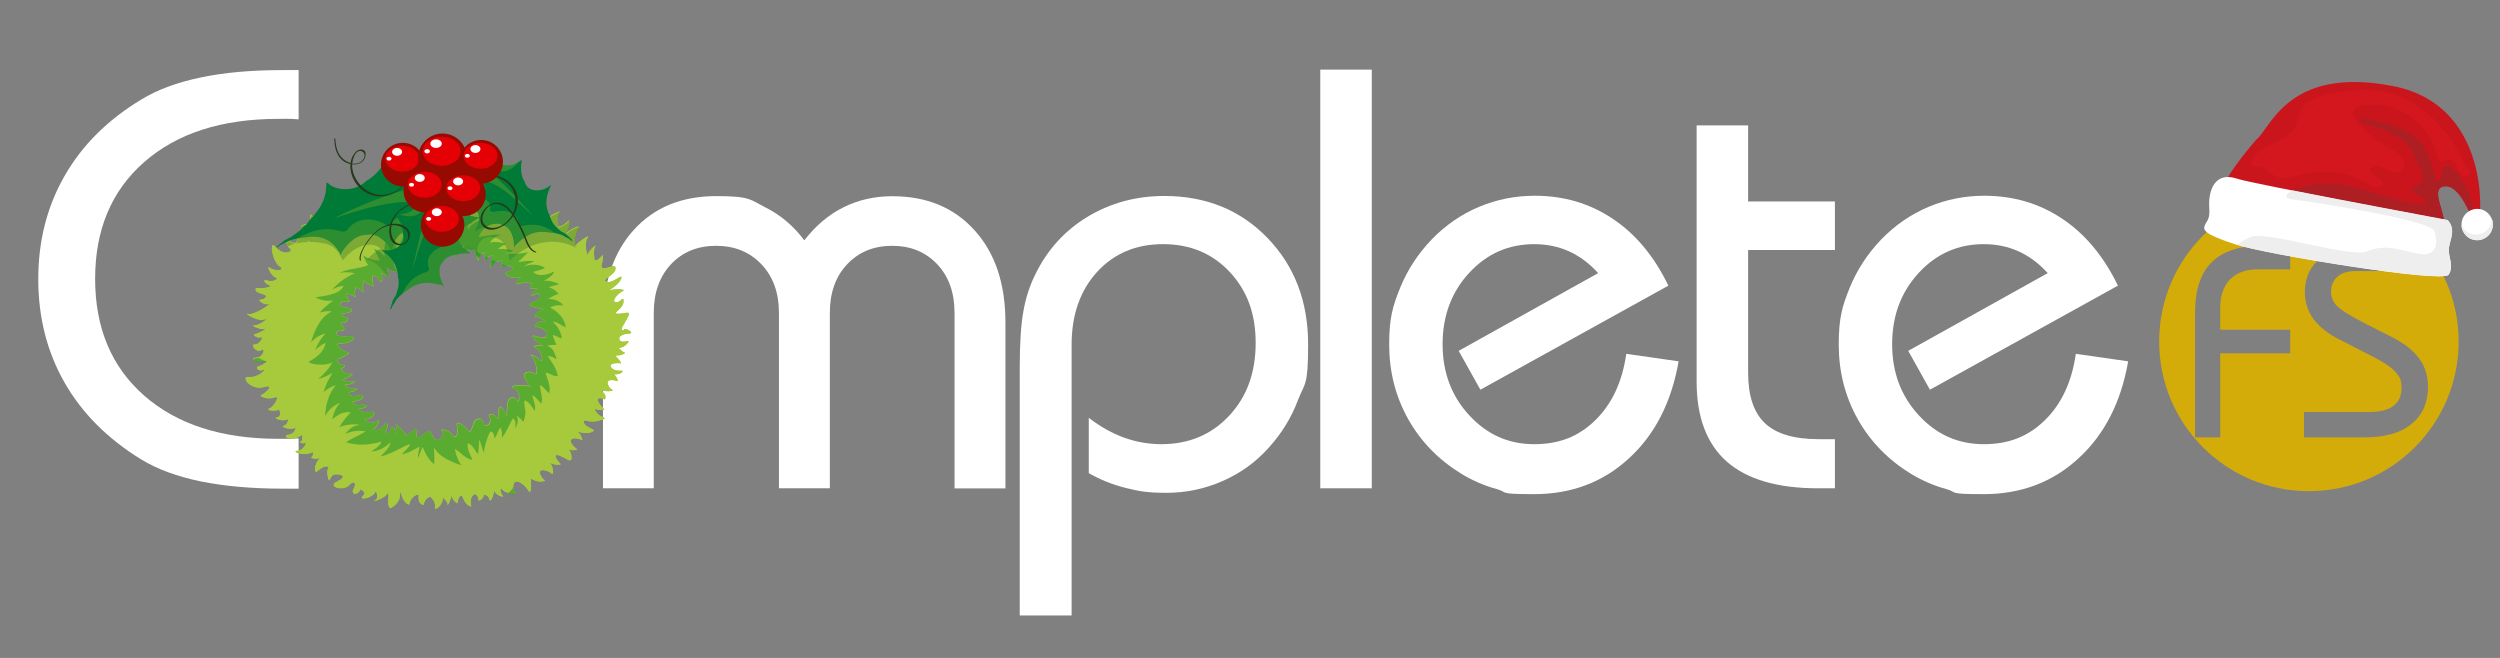 <svg xmlns="http://www.w3.org/2000/svg" viewBox="0 0 2097.1 551.9"><rect x="0" y="0" width="2097.1" height="551.9" fill="#808080" stroke="none"/><defs><style>      .st0 {        fill: #d4161e;      }      .st0, .st1, .st2, .st3, .st4 {        fill-rule: evenodd;      }      .st1 {        fill: #ae1f24;      }      .st5, .st2 {        fill: #fff;      }      .st6 {        fill: #6faa29;        opacity: .4;      }      .st6, .st7, .st8, .st9 {        mix-blend-mode: multiply;      }      .st7 {        fill: #629331;        opacity: .6;      }      .st10 {        isolation: isolate;      }      .st11 {        fill: #970a01;      }      .st3 {        fill: #cb151d;      }      .st12 {        fill: #243a1a;      }      .st13, .st8 {        fill: #a6ca3b;      }      .st14 {        fill: #e40004;      }      .st4 {        fill: #eeeeef;      }      .st9 {        fill: #0e8f28;        opacity: .5;      }      .st15 {        fill: #d3ac09;      }      .st16 {        fill: #007a37;      }    </style></defs><g class="st10"><g id="Layer_1"><g id="logos"><g><path class="st15" d="M1936.8,160.9c-69.4,0-125.6,56.2-125.6,125.6s56.2,125.5,125.6,125.5,125.6-56.2,125.6-125.5-56.2-125.6-125.6-125.6h0ZM1921.1,225.9h-26.7c-10.2,0-18.2,2.8-23.7,8.4-5.5,5.7-8.3,13.8-8.3,24.4v17.9h58.7v19.8h-58.7v70.5h-21.1v-104.9c0-18.9,4.7-33,14.1-42.2s23.7-13.8,42.8-13.8h22.9v19.9h0ZM2022.8,355.7c-9.2,7.5-22.3,11.2-39.3,11.2h-50.8v-21.3h55c8.8,0,15.4-1.7,20-5.1,4.5-3.5,6.8-8.5,6.8-15.2s-1.8-9.7-5.3-13.5c-3.5-3.9-10-8.2-19.6-13.1l-27-13.8c-9.9-5-17.2-10.8-22-17.4s-7.2-14.1-7.2-22.4c0-12.1,4.4-21.6,13.1-28.5,8.8-7,20.8-10.4,36.1-10.4h46.6v21.2h-53.7c-6.1,0-11.1,1.5-14.7,4.7-3.6,3.1-5.4,7.2-5.4,12.3s1.6,8.7,4.8,12.1c3.2,3.4,10.8,8.2,22.9,14.4l23.4,11.9c10.3,5.2,17.9,11.2,22.8,17.9,4.9,6.7,7.4,14.6,7.4,23.5,0,13.5-4.6,24-13.9,31.5h0Z"></path><g><path class="st5" d="M250.5,100.1c-2.1-.2-4.3-.3-6.6-.4s-5.7,0-10.3,0c-47.6,0-85.1,12.1-112.6,36.2-27.5,24.1-41.2,56.8-41.2,98s13.7,73.9,41.2,98,65,36.2,112.6,36.2,8.1,0,10.4-.1c2.4-.1,4.5-.2,6.5-.3v42.2h-13.5c-26,0-48.9-2.1-68.7-6.1-19.8-4.1-36.4-10.2-49.8-18.4-28.1-17.2-49.6-38.7-64.3-64.4-14.7-25.7-22.1-54.7-22.1-86.9s7.4-60.9,22.1-86.6c14.7-25.7,36.1-47,64.3-64,13.4-8.2,30-14.4,49.8-18.5,19.8-4.2,42.7-6.2,68.7-6.2h13.5v41.4h0Z"></path><path class="st5" d="M1785.2,303.1c-6,34.3-19.9,61.5-41.7,81.4-21.7,20-48.2,30-79.5,30s-21.1-1.4-31.5-4.3c-10.4-2.8-20.1-7.1-29.3-12.6-19.3-11.8-34.3-27.2-44.9-46.1-10.6-19-15.9-39.8-15.9-62.5s3.1-32.5,9.2-47.6c6.1-15,15-28.6,26.6-40.7,11.6-11.9,24.8-21,39.6-27.2,14.8-6.2,30.4-9.3,46.7-9.3,24.4,0,46.1,6.4,65.4,19.3,19.2,12.8,34.8,31.5,46.7,56.1l-157.7,87.3-18.2-32.6,117-65.2c-7.2-8-15.3-14.1-24.3-18.2-9-4.1-18.8-6.1-29.4-6.1-21.6,0-39.8,8.1-54.6,24.2-14.8,16.1-22.2,36-22.2,59.7s7.4,43.4,22.3,59.6,33,24.3,54.5,24.3,37.6-6.7,51.4-20.2,22.5-32,25.9-55.6l43.9,6.3h0Z"></path><path class="st5" d="M1423.2,105.2h43.2v63.8h72.8v40.7h-72.8v103c0,19.3,4.7,33.4,14.1,42.3s24.4,13.4,45,13.4h13.7v41.2h-14.2c-34,0-59.5-7.5-76.4-22.3-16.9-14.9-25.4-37.3-25.4-67.2V105.2h0Z"></path><path class="st5" d="M505.8,409.6v-139.1c0-32.7,8.6-58.5,25.7-77.5,17.2-19,40.3-28.5,69.4-28.5s28.6,3.2,41.2,9.5c12.6,6.3,23.5,15.5,32.6,27.6,9.5-12.3,20.4-21.5,32.8-27.7,12.4-6.2,26.1-9.3,41-9.3,28.8,0,51.8,9.5,69,28.6,17.3,19.1,25.9,44.9,25.9,77.4v139.1h-42.7v-147.3c0-16.8-4.8-30.4-14.5-40.7s-22.3-15.5-37.8-15.5-28.1,5.2-37.8,15.5-14.5,23.9-14.5,40.7v147.2h-42.7v-147.2c0-16.8-4.9-30.4-14.7-40.7s-22.5-15.5-38-15.5-28.3,5.2-37.9,15.5c-9.6,10.3-14.4,23.9-14.4,40.7v147.2h-42.6,0Z"></path><path class="st5" d="M855.4,516.5v-208c0-20.4,1-36.3,3.1-47.6,2-11.3,5.4-21.7,10.2-31.2,10-20.4,24.6-36.4,43.8-48,19.2-11.5,40.6-17.3,64.1-17.3,35,0,63.9,11.7,86.6,35.2s34.1,53.2,34.1,89.2-2.8,32-8.5,46.8c-5.6,14.9-13.8,28.1-24.4,39.8-10.8,12.1-23.7,21.5-38.8,28.1-15,6.6-30.7,9.9-47.1,9.9s-23.3-1.4-34.2-4.1-21.2-6.8-31-12.4v-46.4c9.8,7.5,19.8,13.1,29.9,16.7,10.1,3.6,20.4,5.4,30.9,5.4,23.1,0,42-7.9,56.9-23.8,14.9-15.9,22.3-36.2,22.3-61.1s-7.3-44.1-21.8-59.6-33.2-23.3-55.9-23.3-41.2,7.8-55.4,23.4c-14.2,15.6-21.3,36-21.3,61.2v226.9h-43.5v.2h0Z"></path><path class="st5" d="M1107.5,409.6V58.4h43.2v351.2h-43.2Z"></path><path class="st5" d="M1408.1,303.1c-6,34.3-19.9,61.5-41.7,81.4-21.7,20-48.2,30-79.5,30s-21.1-1.4-31.5-4.3c-10.4-2.8-20.1-7.1-29.3-12.6-19.3-11.8-34.3-27.2-44.9-46.1-10.6-19-15.9-39.8-15.9-62.5s3.1-32.5,9.2-47.6c6.1-15,15-28.6,26.6-40.7,11.6-11.9,24.8-21,39.6-27.2,14.8-6.2,30.4-9.3,46.7-9.3,24.4,0,46.1,6.4,65.4,19.3,19.2,12.8,34.8,31.5,46.7,56.1l-157.7,87.3-18.2-32.6,117-65.2c-7.2-8-15.3-14.1-24.3-18.2-9-4.1-18.8-6.1-29.4-6.1-21.6,0-39.8,8.1-54.6,24.2-14.8,16.1-22.2,36-22.2,59.7s7.4,43.4,22.3,59.6,33,24.3,54.5,24.3,37.6-6.7,51.4-20.2,22.5-32,25.9-55.6l43.9,6.3h0Z"></path></g></g></g><g><path class="st13" d="M523.5,277.1c-4.4,0-.9-3.3,2.7-10.2,3.6-6.9.1-4-7.2-3.7-7.3.3,3.7-3.7,4-10,.2-3.9-.9-2.5-2.6-1.1-1.1.9-2.5,1.8-4,1.4-4-1,2.3-7.7,6-9.3,3.7-1.7-7-2-10.7-.7-3.7,1.3,7.3-4,9.3-9.7,1.1-3.2-1.1-1.3-4.3.5-2.4,1.4-5.3,2.8-7.7,2.1-5.7-1.7,6.7-5.3,7.3-10.7.4-3.5-2.2-2.5-5.2-1.6-1.6.5-3.3,1-4.8.9-4.3-.3.7-6-.7-11.3,0,0-3.7,5-6.7,5,0,0-1.7-8.3.3-11.7,2-3.3-5.3,3.3-6,6.3-.7,3-3.3-10-.3-13.7,3-3.7-8,3.3-10,6.7-2,3.3-1-10.7,2-14.7,3-4-7.7,1.7-10,4.3-2.3,2.7,4-5.7,2.3-11,0,0-4.7,5.7-9.3,5.3,0,0-1.7-9.7,2-12.7,0,0-7.3,2-10,6,0,0-3.7-5-1.7-9,0,0-7.7-1-10.3,2.3-2.7,3.3-2-9.3,3-12,5-2.7-8,2.7-12.3,6-4.3,3.3-2-4.3-1.7-8,.3-3.7-1.7,4.7-5.3,5-3.7.3,0-4.3-4.3-8.3-4.3-4-1,.7-4.7,3.7-3.7,3-7-3-3.7-7.3,3.3-4.3-8.7,3.7-9.7,7.3-1,3.7,1.7-4.3-3-9-4.7-4.7-1.3,3-5.7,5.3-4.3,2.3-1.7-6.3-8.7-7.7-7-1.3-3,2.3-1,6.3,2,4-9.7,3-9-1.7.7-4.7,2.3-8.3,5.7-10,3.3-1.7-16,3-17,8.3-1,5.3.7-5.3-6.3-7.3-7-2-1,3-2.7,5.7-1.7,2.7-10,1.3-10-4s-7,2-6.3,6.3c.7,4.3-1.7-1.3-12.3-1.3s.7,1,3.3,4.7c2.7,3.7-14,1.7-17.7-2.7-3.7-4.3-4.3,4-1,7.3,1.9,1.9-.6.4-4.4-1.1-2.8-1.1-6.5-2.2-9.6-1.9-7.3.7,3.7,3.3,2.7,6-1,2.7-10,0-11.7-1.7-1.7-1.7-3,6-.3,7.3,1.2.6-.7,0-3.7-.7-3.4-.8-8.2-1.5-10.7-.3-4.7,2.3,4.3,2.3,4.7,5.7.3,3.3-13.3,4.3-14.7,1-1.1-2.7-1.3,4.6,1.3,7.2-3.4-.6-8.5-1.7-9.3-3.8-1.3-3.7-3.7,5.3,1.3,7,2.3.8,1.5.5-.6.3-2.3-.3-6.3-.5-8.7.7-4.7,2.3,4.7,3,6,5,0,0-9.7-2-10,5-.3,7-4.3,5-7.3,2.7-3-2.3-3,4,.7,6.7,3.7,2.7-5.3,6.7-11.7-1-6.3-7.7-3,12.3,3,16,6,3.7-4.3,4.3-8,1.3-3.7-3,1.3,7.3,4.7,8,3.3.7-1.3,4.3-6.7,2.7-5.3-1.7-1.7,3,1.7,4,3.3,1-6,3-9.3,2.3-3.3-.7-4.3,3,2.7,4.7,7,1.7,2,5-1,5s2.7,4.7,6.7,3.7c2-.5-1.1,1.8-5.2,4.2-4.2,2.4-9.6,4.8-11.8,4.1-2.1-.6-.4.9,2.6,2.4,3.2,1.6,7.8,3.3,10.7,2.2,3.1-1.1,1.5.6-1.2,2.3-2.3,1.4-5.3,2.8-7.1,2.7-1.9-.2-.9.7,1.1,1.5,2.1.9,5.4,1.8,7.3,1.5,3.7-.7-5.7,4.3-8,4.3s1.7,3.7,5,2.7c1.7-.5,1.4,1.2,0,3-1.2,1.6-3.2,3.2-5.1,3-1.7-.1-1.6,1.2-.7,2.6,1.3,1.8,4.1,3.6,6.3,2.1,4-2.7,1.7,6.3-4,6.3s-1.3,4.7,5.7,3c7-1.7-.7,3.7-4,4.3-3.3.7,0,4.7,4,3,2.1-.9.8,1-1.9,2.9-2.6,1.8-6.4,3.5-10.1,3.1-3.6-.5-3.5,2-1.4,4.4,2.5,2.8,7.8,5.6,13.7,4,11-3,.3,6-2,6.7-2.3.7,5.3,4.3,11,2,5.7-2.3-.7,8.3-4.3,9.3-3.7,1,4.7,3,8.3.7,0,0,2.7,6.3-1.7,6.7-4.3.3,4.7,4.3,9.3,1.3,0,0,0,4.7-3.7,5.7-3.7,1,6.7,4.3,10,1.3,0,0-.3,5.7-6.3,6.3-6,.7,2.3,6.7,11.7,0,0,0,.7,5.7-1.3,5.7s2,2.7,4.7.7c0,0-1.7,6.7-7.3,7-5.7.3,5,5.3,13,1,0,0,.3,4-1.3,4.3-1.7.3,3.7,2.7,7.7.3,0,0-5,4.3-4.7,10.3.2,3.3,1.7,1.4,4.1-.5,2-1.5,4.5-3,7.5-1.9,0,0-2.3,2.7-.7,9,1.7,6.3,1-2.3,6-2.7,5-.3,10.7,1.7,1.7,6-9,4.3,5,8.3,9.7,3.3,4.7-5,6.7-1.7,4,3-2.7,4.7,3.7,5.7,5.7.3,0,0,6,2,2,5.7-4,3.7,8.7,2,11-4.3,0,0,3.3,6.3-1,8-4.3,1.7,7-1,10.3-5.3,3.3-4.3-1,8.3,2.7,11.7,0,0,8-3,8.3-11.3.3-8.3.7,6.7,7.7,8.3,0,0,.7-5.7,5.7-8,5-2.3-1.3,6,6.3,8.3,0,0,.7-5.7,5.7-7,0,0,4.8,4.1,3.9,8.6-.9,4.4,7.5-1.8,6.4-8,0,0,4.9,4,4.2,6.2-.7,2.2,3.1-4.4,3.3-8.2,0,0,.7,5.3,5.1,6.9,0,0,0-4.4,2.4-6.2,2.4-1.8,2.2,7.8,9.1,8.9,0,0-1.8-6.2,1.3-9.3,3.1-3.1,4.7,2.2,4.9,4.4,0,0,4.2-.9,4.2-5.1,0,0,4.2.4,4.7,4,.4,3.6,4.2-3.3,3.8-7.5,0,0,2,4.9,8,5.3,0,0-4-4.9-1.8-7.1,0,0,1.6,4.4,12.2,4.9,0,0-3.6-4.4-1.6-8.9,2-4.4,9.1,1.1,12.2,6,3.1,4.9,2.2-8.9,1.8-10.4,0,0,5.3,4.4,12.2,2.2,0,0-3.8-2.7-4.4-6.7-.7-4,6.9-2,9.6.4,2.7,2.4,1.3-6-.7-8.2-1-1.1-.2-.5,1.6.2,1.7.6,4.3,1.3,7.1.4,0,0-4.4-4.2-4.4-6.7s5.1,0,10.2,2.9c5.1,2.9,3.1-6.4.7-8.7-.1-.1-.3-.2-.4-.3,1,.6,3.8,1.8,7.7.3,0,0-5.3-3.6-5.5-6.9-.2-3.3,6.2-2.7,9.8-.7,0,0-1.1-5.1-3.8-6.9-1.3-.8,0-.3,2.2.2,2.5.6,6.3,1.1,9.3-.2,5.8-2.4-5.1-2.9-6.4-7.8-.7-2.6.3-2,2.9-1.5,2.3.5,5.8,1,10.4-.5,10-3.3-.9-.2-4.4-9.6,0,0,5.3,1.8,8.2.4,0,0-5.1-4.7-5.6-7.6-.4-2.9,4.2-1.6,5.6-.9,1.3.7,1.8-4.2-1.8-6.4-1.8-1.1-.5-.8,1.7-.6,2.2.3,5.4.6,7.4-.6,0,0-3.1-.9-4.4-5.1-1.3-4.2,4.4-3.8,7.1-2.7,2.7,1.1-.2-4.2-1.6-5.1-1.3-.9,3.6.4,6.4-2.2,2.9-2.7-5.3.7-8.9-3.8-3.6-4.4,7.1-4,8-3.6.9.4-2-4-4.2-5.8-2.2-1.8,4.2.4,7.8-3.1,0,0-1.3.2-4.2-2.7-2.9-2.9.7.4,5.6-4.7,2.6-2.8,1.3-2.4-.9-2.1-1.8.3-4.2.6-5.1-1-2-3.6,3.6-5.6,7.8-5.6s.2-3.8-4.2-3.8h0ZM458.3,282.5c-1.8,1.8-5,1-7.5.2-2.6-.8-4.5-1.6-3.5.4,2,4,11.7,9,8,7.3-3.7-1.7-10,.7-5.3,2,4.7,1.3,6.3,13.7,3.3,9.7-3-4-10.3-4.7-7-2.7,3.3,2,6,17,2.3,14.3-3.7-2.7-10.3-2-8.3,3.7,2,5.7,8.3,9,4.7,7-3.7-2-20-1-13.7,1.7,6.3,2.7,4.3,13,3,10.3-1.3-2.7-5-4-7.3-1-2.3,3-1,16.7-2.7,12.3-1.7-4.3-4.3-8.7-5.7-4.3-1.3,4.3.7,10.3-2,6.7-2.7-3.7-8.3-2.7-5.7.3,2.7,3-3.3,10.3-4.7,5.3-1.3-5-3.7-4.7-6.7-3.3-3,1.3-3.7,13.3-6.7,9-3-4.3-10.7-9.7-9.3-3.7,1.3,6-.3,11.7-4,7-3.7-4.7-10.7-4.7-8.7-2.7,2,2-.7,7-4.3,7s-4.3-8.3-7-7.3c-2.7,1-9.7,7-10.3,4.7-.7-2.3,2.7-7.3-1.3-6-4,1.3-8.3,7.3-8,4,.3-3.3-13.7-12.3-9.3-9.3,4.3,3,.3,10,.3,10,1.9-3.9-1.9-10.1-3-5.7-1.1,4.4-6.2,5.8-4,1.1,2.2-4.7.9-7.8-2.9-2.9-3.8,4.9-10.9,3.1-7.6,2.2,3.3-.9,6.2-10.9,3.1-6.9-3.1,4-13.8-1.1-8.9-1.6,4.9-.4,9.6-7.1,3.1-5.8-6.4,1.3-13.1-2.9-8.4-2.9s8-4,.9-3.1c-7.1.9-7.6-2.7-7.6-2.7,9.3-.4,12-7.1,4.7-5.1-7.3,2-9.8-2.9-6-3.1,3.8-.2,6.9-3.8,2.9-2.9-2.1.5-5-.6-6.6-1.6-1.5-1-2.1-1.9,0-1.7,2,.2,4.2-.6,5.6-1.4,1.6-.9,2.2-1.8.6-1.3-1.7.5-5.5-.1-8.1-.7-2.1-.5-3.3-1-1.9-.9,1.5.1,4.4-1.1,6.4-2.4,2.2-1.3,3.4-2.7.9-2.3-4.9.7-8.2-4.2-8.2-4.2,4-1,3.7-3.3,1-3.3s-5-5-3-5,11-5.7,8.3-5.3c-1.3.2-4.9-1.8-7.2-3.8-2.2-2-3.2-4,.8-3.8,3.8.2,8-1.4,9.8-3,2-1.7,1.4-3.5-5.2-3-6.5.5-8.5-.9-8.5-2.3,0-1.3,1.9-2.7,3.5-2.4,3.3.7,3.3-2.3,3.3-2.3,0,0-5.3-6.3-1.7-4.7,1.9.9,3.6-.5,4.4-1.8.8-1.2,1-2.4,0-2-.9.5-3-.7-4-1.9-.9-1.1-1.1-2.2,1.1-2,4.7.3,11-3.3,1.7-4.7-9.3-1.3-3.7-5.7-1.7-5,2,.7,5.7.3,4.3-1-1.3-1.3-2.7-6-1.7-5.7,1,.3,8.7,3.7,7,2-1.7-1.7.4-8.8.9-7.7.4,1.1,7.6,5.6,6,4.2-1.6-1.3,0-11.3.4-9.3.4,2,10,6.2,8,4-2-2.2-.7-8.4-.7-8.4,1.8-.2,3.2,1.2,4.3,2.6,1.3,1.6,2.2,3.3,3,2.3,1.1-1.3.2-5.7-.2-7.4-.1-.1-.2-.3-.2-.4,0-.4,0-.2.2.4,1.4,1.7,8.7,5,6.9,3.1-2-2-3.1-10.2-2.2-7.6.9,2.7,11.1,6,7.8,2-3.3-4-1.6-8.4-.4-6.2,1.1,2.2,12,6,9.1,4.2-2.9-1.8-4.2-12.7-3.1-9.1,1.1,3.6,6,5.1,4.9,3.1-1.1-2,.7-8.9,2.7-5.3,2,3.6,10.4,4.9,7.8,1.3-2.7-3.6.9-7.6,1.1-6,.2,1.6,4.4,3.1,3.6,1.8-.9-1.3,2.7-8.4,7.3-5.3,4.7,3.1,2.7,8.7,2.7,8.7,2.4-2.4,4.8-8.2,5.5-9.9h0c.2-.7.2-.5,0,0-.7,2.3,2.5,8.3,2.5,6.1s5.1-8.9,3.3-4.9c-1.8,4,4.2,16.4,2.9,10.4-1.3-6,6.2-10.4,6.2-8.4s1.3,5.8,2.4,4.2c1.1-1.6,7.6-2,7.6-.2s2.9,10.4,2.9,7.3,5.8-7.8,5.1-5.6c-.7,2.2.9,8,1.3,5.8.4-2.2,6.7-5.6,5.1-2.4-1.6,3.1-1.6,12.7-.7,8.2.9-4.4,9.7-6,9.3-4.8-.3,1.2-2,6-1.2,4.8.8-1.2,9.7-1.5,9.7,1.5s-9.7,1.7-4.5,5.7c3.7,2.9,10.9,2,13,1.6.8-.2.7-.1,0,0-.1,0-.2,0-.4,0-4.3,1-7,7.2-2.8,5.3,4.2-1.8,13.3-.2,11.3.5-2,.7-2.8,3.3-1.8,3.3s7.3.3,5.7.8c-1.7.5-6.7,5.8-4.3,5.3,2.3-.5,6.7-3.8,6.7.8s-12,5.3-8,7.7c4,2.3,14.7,3.3,11,3.3s-9.3,5.7-6.7,5.7,11.7,5.7,6.7,4.3c-5-1.3-9.3,4.3-6.3,4.3s12,4.3,8.3,8h0Z"></path><path class="st8" d="M523.5,277.1c-4.4,0-.9-3.3,2.7-10.2,3.6-6.9.1-4-7.2-3.7-7.3.3,3.7-3.7,4-10,.2-3.9-.9-2.5-2.6-1.1-1.1.9-2.5,1.8-4,1.4-4-1,2.3-7.7,6-9.3,3.7-1.7-7-2-10.7-.7-3.7,1.3,7.3-4,9.3-9.7,1.1-3.2-1.1-1.3-4.3.5-2.4,1.4-5.3,2.8-7.7,2.1-5.7-1.7,6.7-5.3,7.3-10.7.4-3.5-2.2-2.5-5.2-1.6-1.6.5-3.3,1-4.8.9-4.3-.3.7-6-.7-11.3,0,0-3.7,5-6.7,5,0,0-1.7-8.3.3-11.7,2-3.3-5.3,3.3-6,6.3-.2.8-.5.5-.8-.6,0,0,0,.1,0,.2-2.5,5.4-5.6,10.8-5.3,16.9,3.6-2.8,8.9-5.7,12.5-1.3,0,.1.1.2,0,.3-2.6,2.4-6.3,3-8.9,5.3,2.3.9,4.7,1.6,7,2.6,2.2,1,5,2.3,6.1,4.6.8,1.9-.2,3.8-2.2,4-.5,0-1,0-1.5,0,1.5,1.8,2.8,3.9,3.6,5.4,1.8,3.3,3.2,6.9,4.3,10.4.8,2.4,1.6,5.1,1.6,7.6,0,.2-.3.3-.4.2-.8-.9-1.7-1.8-2.6-2.6-.2,0-.4,0-.4-.3h0c-1.7-1.3-3.7-2.3-5.6-2.9,2.5,1.9,4.2,5,5.5,7.9,1.4,3.2,2.5,7.3,1.3,10.7,0,.2-.3.2-.4.1-3-2.4-5.2-5.5-8.3-7.7,2,2.8,3.5,6,4.5,9.3,1.1,3.6,1.7,7.6.6,11.2,0,.2-.3.2-.5,0-2.3-3.1-4.8-6-7.6-8.6,3.5,6.2,4.8,14.4,1.4,20.8,0,.1-.2.1-.3,0-2-1-3.7-2.3-5.3-3.8,2.1,4.1,6.1,7.1,10.8,8,.2,0,.2.2.1.4-2.9,5.3-10.3,3.9-15.1,1.5,4.4,4.6,9,10.5,7.8,17.2,0,.2-.3.3-.4.1-2.4-3-4.6-6.4-8.1-8.2,3.2,5.9,5.9,14.5,1.6,20.4-.1.1-.3.2-.4,0-2-3.3-3.4-6.9-6-9.9,1.9,9.2,1.8,20.2-3.8,28-.1.1-.3.2-.4,0-2.4-4.2-2.6-9.5-6-13,.6,3.8,1.5,7.6,1.9,11.5.3,3.8-.1,7.5-1.7,11,0,.2-.4.1-.5,0-.7-2.9-2.6-4.4-4.9-5.7-3.8,4.6-9.3,8.3-15.1,9.6,3-.2,6.1-.5,8.8,1.1.1,0,.2.3,0,.4-4.8,4.1-10.8,8.7-17.4,9.3,1.8.4,3.6.8,4.9,2.3,0,.1,0,.2,0,.4-1.6,2-4.3,1.9-6.6,1.4-2.3-.6-4.5-1.6-6.8-2.3,2.7,3,2,7.6,1.9,11.3,0,.2-.3.3-.4.2-2.5-2.6-4.8-5.8-8.1-7.5-3.3,3.6-7.2,6.8-11.4,9.2-5.3,3.1-11.7,5.3-17.8,3.3-.1,0-.2-.2-.1-.4,1.9-2.7,4.5-4.7,7.2-6.6-8.8,3.7-20.4,5-25.7-4.7,0-.2,0-.4.2-.4,4-.3,7.6,2.1,11.5,2.3,4.3.2,8.8-.7,12.7-2.4-2.5-1.5-5.3-2.9-6.9-5.4,0-.1,0-.3.2-.4,4.4-1.4,9.9-.8,14.3.8-.5-2.4-1.9-4.5-2.9-6.7,0-.2.1-.4.3-.3,3.7,1.8,6.7,5,8.4,8.8,1.2-4.4-.8-9.1-1.2-13.5,0-.2.3-.3.4-.2,2.7,3,5.4,6.1,8.3,9,1.4-3.9-.5-8.2-1.1-12,0-.2.1-.4.3-.3,5,1.2,10.3,4.1,15,.8-3.4,0-6.7-1.6-8.7-4.4,0-.1,0-.4.2-.4,4.5.5,9.2-.7,13.3-2.5,1.5-.7,3.1-1.4,4.5-2.3-2.7-.3-5.5-1.8-7.1-3.7-.1-.1,0-.4.1-.4,7.4-1.1,14.9-4.4,20-10.1-2.9,0-5.8.2-8.5-1-.1,0-.2-.3,0-.4,4.1-3.6,9.4-5.2,14.5-6.6-2.2-2.3-4.9-3.6-7.6-5.3-.1,0-.2-.3,0-.4,4.3-2.1,8.7-3.4,13.4-2.2-2.9-4.2-3.9-9.1-4.3-14.1,0-.2.2-.3.4-.2,2.5,1.6,4.8,3.8,7.5,5,.2-2.7,0-5.4-.4-7.8-.8-5.9-2.3-12.4-5.8-17.3-.2-.2.1-.4.3-.3,3.7,1.9,5.7,5.5,8.3,8.5,1.1-7.7-.8-15.6-4.3-22.4-.1-.2.1-.4.3-.3,4.4,2,7.7,5.6,10.7,9.3,2.8-8.2-2.4-17.1-7.7-23.1-.1-.2,0-.4.2-.4,3.5,0,6.7,2.8,10.2,2.3-1.8-6.4-7.7-9.4-12.4-13.5-.1-.1,0-.4.1-.4,4.4-1.2,8.2-3.8,10.3-7.9-4,2.6-8.9,1.7-13.3.5-.2,0-.3-.4,0-.5,3.2-1.7,5.5-4.4,7.3-7.4-2.4.3-4.8-.1-6.6-1.4-.1,0-.2-.3,0-.4,3.3-3,6.8-6.2,8.2-10.6-3.4,3.8-10,5.3-14.1,2,0,0,0-.2,0-.3,1.7-2.3,4.4-3.8,7.2-3.5-4.1-5.2-9.4-9.1-15.7-11.3-.2,0-.2-.3,0-.5,4.3-2.8,9.3-.1,13.4,2-2.4-4.6-5.6-8.7-7.6-13.6,0-.1,0-.3.2-.3,1.9,0,3.4,1.3,4.7,2.5.7.7,1.8,2.1,2.9,2.8-.3-1.7-.4-3.3-.3-5,0-.2.3-.3.4-.2,4.9,5.1,5.8,12.7,8.7,18.9,1.2-4.6,4.5-11.3,10-10.4,0,0,.1,0,.1.1-.9-2.8-1.7-10.4.5-13.1,3-3.7-8,3.3-10,6.7-2,3.3-1-10.7,2-14.7,3-4-7.7,1.7-10,4.3-2.3,2.7,4-5.7,2.3-11,0,0-4.7,5.7-9.3,5.3,0,0-1.7-9.7,2-12.7,0,0-7.3,2-10,6,0,0-3.7-5-1.7-9,0,0-7.7-1-10.3,2.3-2.7,3.3-2-9.3,3-12,5-2.7-8,2.7-12.3,6-4.3,3.3-2-4.3-1.7-8,.3-3.7-1.7,4.7-5.3,5-3.7.3,0-4.3-4.3-8.3-4.3-4-1,.7-4.7,3.7-3.7,3-7-3-3.7-7.3,3.3-4.3-8.7,3.7-9.7,7.3-1,3.7,1.7-4.3-3-9-4.7-4.7-1.3,3-5.7,5.3-4.3,2.3-1.7-6.3-8.7-7.7-7-1.3-3,2.3-1,6.3,2,4-9.7,3-9-1.7.7-4.7,2.3-8.3,5.7-10,3.3-1.7-16,3-17,8.3-1,5.3.7-5.3-6.3-7.3-7-2-1,3-2.7,5.7-1.7,2.7-10,1.3-10-4s-7,2-6.3,6.3c.7,4.3-1.7-1.3-12.3-1.3s.7,1,3.3,4.7c2.7,3.7-14,1.7-17.7-2.7-3.7-4.3-4.3,4-1,7.3,1.9,1.9-.6.4-4.4-1.1-2.8-1.1-6.5-2.2-9.6-1.9-7.3.7,3.7,3.3,2.7,6-1,2.7-10,0-11.7-1.7-1.7-1.7-3,6-.3,7.3,1.2.6-.7,0-3.7-.7-3.4-.8-8.2-1.5-10.7-.3-4.7,2.3,4.3,2.3,4.7,5.7.3,3.3-13.3,4.3-14.7,1-1.1-2.7-1.3,4.6,1.3,7.2-3.4-.6-8.5-1.7-9.3-3.8-1.3-3.7-3.7,5.3,1.3,7,2.3.8,1.5.5-.6.3-2.3-.3-6.3-.5-8.7.7-4.7,2.3,4.7,3,6,5,0,0-9.7-2-10,5-.3,7-4.3,5-7.3,2.7-3-2.3-3,4,.7,6.7,3.7,2.7-5.3,6.7-11.7-1-6.3-7.7-3,12.3,3,16,6,3.7-4.3,4.3-8,1.3-3.7-3,1.3,7.3,4.7,8,3.3.7-1.3,4.3-6.7,2.7-5.3-1.7-1.7,3,1.7,4,3.3,1-6,3-9.3,2.3-3.3-.7-4.3,3,2.7,4.7,7,1.7,2,5-1,5s2.7,4.7,6.7,3.7c2-.5-1.1,1.8-5.2,4.2-4.2,2.4-9.6,4.8-11.8,4.1-2.1-.6-.4.9,2.6,2.4,3.2,1.6,7.8,3.3,10.7,2.2,3.1-1.1,1.5.6-1.2,2.3-2.3,1.4-5.3,2.8-7.1,2.7-1.9-.2-.9.7,1.1,1.5,2.1.9,5.4,1.8,7.3,1.5,3.7-.7-5.7,4.3-8,4.3s1.7,3.7,5,2.7c1.7-.5,1.4,1.2,0,3-1.2,1.6-3.2,3.2-5.1,3-1.7-.1-1.6,1.2-.7,2.6,1.3,1.8,4.1,3.6,6.3,2.1,4-2.7,1.7,6.3-4,6.3s-1.3,4.7,5.7,3c7-1.7-.7,3.7-4,4.3-3.3.7,0,4.7,4,3,2.1-.9.8,1-1.9,2.9-2.6,1.8-6.4,3.5-10.1,3.1-3.6-.5-3.5,2-1.4,4.4,2.5,2.8,7.8,5.6,13.7,4,11-3,.3,6-2,6.7-2.3.7,5.3,4.3,11,2,5.7-2.3-.7,8.3-4.3,9.3-3.7,1,4.7,3,8.3.7,0,0,2.7,6.3-1.7,6.7-4.3.3,4.7,4.3,9.3,1.3,0,0,0,4.7-3.7,5.7-3.7,1,6.7,4.3,10,1.3,0,0-.3,5.7-6.3,6.3-6,.7,2.3,6.7,11.7,0,0,0,.7,5.7-1.3,5.7s2,2.7,4.7.7c0,0-1.7,6.7-7.3,7-5.7.3,5,5.3,13,1,0,0,.3,4-1.3,4.3-1.7.3,3.7,2.7,7.7.3,0,0-5,4.3-4.7,10.3.2,3.3,1.7,1.4,4.1-.5,2-1.5,4.5-3,7.5-1.9,0,0-2.3,2.7-.7,9,1.7,6.3,1-2.3,6-2.7,5-.3,10.7,1.7,1.7,6-9,4.3,5,8.3,9.7,3.3,4.7-5,6.7-1.7,4,3-2.7,4.7,3.7,5.7,5.7.3,0,0,6,2,2,5.7-4,3.7,8.7,2,11-4.3,0,0,3.3,6.3-1,8-4.3,1.7,7-1,10.3-5.3,3.3-4.3-1,8.3,2.7,11.7,0,0,8-3,8.3-11.3.3-8.3.7,6.7,7.7,8.3,0,0,.7-5.7,5.7-8,5-2.3-1.3,6,6.3,8.3,0,0,.7-5.7,5.7-7,0,0,4.8,4.1,3.9,8.6-.9,4.4,7.5-1.8,6.4-8,0,0,4.9,4,4.2,6.2-.7,2.2,3.1-4.4,3.3-8.2,0,0,.7,5.3,5.1,6.9,0,0,0-4.4,2.4-6.2,2.4-1.8,2.2,7.8,9.1,8.9,0,0-1.8-6.2,1.3-9.3,3.1-3.1,4.7,2.2,4.9,4.4,0,0,4.2-.9,4.2-5.1,0,0,4.2.4,4.7,4,.4,3.6,4.2-3.3,3.8-7.5,0,0,2,4.9,8,5.3,0,0-4-4.9-1.8-7.1,0,0,1.6,4.4,12.2,4.9,0,0-3.6-4.4-1.6-8.9,2-4.4,9.1,1.1,12.2,6,3.1,4.9,2.2-8.9,1.8-10.4,0,0,5.3,4.4,12.2,2.2,0,0-3.8-2.7-4.4-6.7-.7-4,6.9-2,9.6.4,2.7,2.4,1.3-6-.7-8.2-1-1.1-.2-.5,1.6.2,1.7.6,4.3,1.3,7.1.4,0,0-4.4-4.2-4.4-6.7s5.1,0,10.2,2.9c5.1,2.9,3.1-6.4.7-8.7-.1-.1-.3-.2-.4-.3,1,.6,3.8,1.8,7.7.3,0,0-5.3-3.6-5.5-6.9-.2-3.3,6.2-2.7,9.8-.7,0,0-1.1-5.1-3.8-6.9-1.3-.8,0-.3,2.2.2,2.5.6,6.3,1.1,9.3-.2,5.8-2.4-5.1-2.9-6.4-7.8-.7-2.6.3-2,2.9-1.5,2.3.5,5.8,1,10.4-.5,10-3.3-.9-.2-4.4-9.6,0,0,5.3,1.8,8.2.4,0,0-5.1-4.7-5.6-7.6-.4-2.9,4.2-1.6,5.6-.9,1.3.7,1.8-4.2-1.8-6.4-1.8-1.1-.5-.8,1.7-.6,2.2.3,5.4.6,7.4-.6,0,0-3.1-.9-4.4-5.1-1.3-4.2,4.4-3.8,7.1-2.7,2.7,1.1-.2-4.2-1.6-5.1-1.3-.9,3.6.4,6.4-2.2,2.9-2.7-5.3.7-8.9-3.8-3.6-4.4,7.1-4,8-3.6.9.4-2-4-4.2-5.8-2.2-1.8,4.2.4,7.8-3.1,0,0-1.3.2-4.2-2.7-2.9-2.9.7.4,5.6-4.7,2.6-2.8,1.3-2.4-.9-2.1-1.8.3-4.2.6-5.1-1-2-3.6,3.6-5.6,7.8-5.6s.2-3.8-4.2-3.8ZM297.4,394.1c-4.6-3.4-10.9-2.9-15.8-.7-.2,0-.5,0-.4-.3,1-2.4,2.2-5.5,4.6-6.9-5.6,0-10.8,2.5-15.4,5.5-.2.1-.4,0-.4-.3,1.6-4.2,4.2-8,7.2-11.5-2.8,1.5-5.8,2.3-9.2,1.7-.1,0-.2-.1-.2-.2.3-4.4,2-8.8,4.1-12.7-2.7,1.8-4.6,4.7-5.8,7.6,0,.2-.4.1-.5,0-.4-2-.3-3.9-.1-5.9-1,3.5-3.1,6.6-7,7.3-.2,0-.4-.1-.3-.3,1.1-3.2,1.7-6.5,1.3-9.8-.2-1.8-.6-3.5-1-5.2-.5,2.7-1.7,5.3-3.5,7.4-.1.2-.4,0-.4-.2,0-4-.3-8-1.1-11.8-.6-2.8-1.4-5.6-2.8-8.1-.8,1.3-1.6,2.6-2.3,4,0,.1-.3.2-.4,0-1.9-2.3-2.5-5.3-2.8-8.2-.3-3.1-.2-6.1-.2-9.2-2.6,2.9-4,6.6-5,10.3,0,.2-.4.2-.5,0-4.5-8.7-3.9-20.3,2.4-27.9-3.8,1.1-7.3,2.9-10.5,5.2-.2.1-.4,0-.4-.3,1.8-4.5,4.5-8.7,7.2-12.8-3.8,2.6-9.2,4.4-13.4,2.7-.2,0-.2-.4,0-.5,8.9-3.1,10.8-14,13.5-22-4.3,2.5-8.2,6-11.2,10-.1.2-.5.2-.5-.1,1.1-8,4.8-15.5,10.4-21.4-4.8,1.2-8.5,4.7-11.4,8.6-.1.2-.5.1-.5-.1.8-8,4.9-14.9,10.9-19.9-3.2.6-6.6.2-9.7-1.2-.2,0-.1-.3,0-.4,4.5-3.2,7.8-7.6,11.6-11.5-3.1,1.8-6.1,3.8-9.4,5-.2,0-.4-.1-.3-.3,1.6-4.8,4.7-9,8.2-12.6,1.6-1.6,3.3-3.2,5-4.6-3.1.9-6.3,1.5-9.4,2.2-.2,0-.4-.2-.3-.4,3-5.4,7.3-10.4,13.6-11.4-3.9-1.5-8.2-.4-11.8,1.3-.2.1-.5-.1-.3-.3,2.4-4.3,7-6.9,11.4-8.8,2.5-1.1,5.1-1.9,7.8-2.6-2.6-2.8-4.1-7.7-3.9-10.8,0-.2.2-.3.4-.2,3.3,2.4,8.6,4.8,12.7,3.4-.8-1.1-1.4-3-1.6-3.6-.6-1.8-1-3.6-1.3-5.4-.2-1.2-.4-2.5-.2-3.7,0-.1.2-.2.3-.2,4,1.4,7.3,4.1,9.4,7.8,1.7,3.1,2.6,6.5,3.3,10,.2-2.6.8-5.1,2.5-7.1,0,0,.2,0,.3,0,2.5,1.7,4.2,4.6,5.4,7.3,1.3,2.9,2.3,5.9,2.6,9,0,.2-.2.3-.4.2-3-1.8-6.5-1.3-9.8-1.8.7.6,1.3,1.3,1.8,1.8,1.2,1.4,2.9,3.8,2.4,5.8-.6,2.2-3.1,1-4.5.5-1.1-.4-2.3-1-3.5-1.2-1.4-.2-2.8-.2-4.2-.2.4.2.7.5,1,.7,3,2.2,4.8,5.6,5.2,9.2,0,.2-.2.3-.4.2-3.4-1.6-7.4,2.2-9.5,4.4-2.2,2.3-4.4,4.9-5.8,7.9,2.7-2.2,6-3.5,9.5-3.4.2,0,.3.2.2.4-3.2,5.3-7.4,10.2-12.9,13.3,3-.9,5.7-2.8,8.9-3.5.2,0,.3,0,.3.2.7,5.4-3,11-6.2,15-1.3,1.6-2.7,3.2-4.3,4.6,3.8,1.9,7.4,6.8,9,9.8.1.3-.2.5-.4.3-2.4-2.1-5.7-2.1-8.8-2,1.4.6,2.6,1.8,3.5,3,1.7,2.1,3,4.4,4.5,6.6.1.2,0,.4-.2.4-3.6,0-7-.9-10.5-1.9,2.1,5.6,5.2,13.1,12.2,12.8.2,0,.3.2.2.4-1.7,2.4-5.1,3.9-8,4.5,1.8.6,3.5,1.3,5,2.6,3.8,3.4,5.9,8.1,8,12.7.1.3-.2.5-.4.3-2.5-2-5.3-3.5-8.5-3.8,5.5,3.1,7,10.3,10.1,15.4,0,.2,0,.4-.2.4-2.7-.2-5.5-.6-8-1.8,1,2,2.9,3.8,4.2,4.9,3.5,3.1,8.3,4.1,12.6,1.8.2-.1.4.1.3.3-.7,1.5-2.2,3-4.1,4.1h.9c2.9,0,6.1-.1,8.7,1.3.2,0,.2.3,0,.4-.6.6-1.2,1.2-1.9,1.7,1.1,1.4,2,3.1,2.4,4.9.6,2.9,0,5.7-1.2,8.4,2.7-1.2,4.8-3.4,7.3-5,.1,0,.3,0,.3,0,2.9,6.1-1.2,12-1.4,18.2,4-.5,7.6-3.5,10.5-6.1.2-.2.5,0,.4.2-.9,5.4-.1,10.5,1.5,15.7,0,.2-.2.4-.4.3ZM378.6,402.7c-4-.7-7.6-2.4-11-4.6,2.1,3,5.4,4.9,7.6,7.9,0,.1,0,.3-.1.4-4.6,1.4-9.9,1-14.5-.5-3.8-1.2-7.4-3.4-9.3-7,.3,2.4.5,4.8.8,7.2,0,.2-.2.3-.3.2-2.7-.9-4.7-4.4-5.9-6.8,0-.2-.2-.4-.3-.6-.9,2-2.1,3.8-3.5,5.3-2.3,2.5-5.2,4.8-8.8,5.1-.1,0-.3-.1-.2-.2.3-3.4,1-6.9,2-10.2-3.7,5.6-10.6,11.8-17.3,9.1-.1,0-.3-.2-.2-.4,1.5-2.1,3.5-3.9,4.6-6.2-3.8,2.3-8.5,3.4-12.5.8-4-2.6-6.1-7.2-7.6-11.6,0-.3.2-.4.4-.2,2.4,2,5.1,3.9,8.1,4.5-3.4-4.3-4.8-9.4-3.6-14.9,0-.2.4-.2.5,0,.7,2.4,1.8,5.8,3.9,7.7-.3-1.2-.3-2.5,0-3.8,0-.2.2-.2.4-.1,4.2,2.3,6.7,6.6,10.1,9.8-1.4-3-3.6-5.6-5.2-8.5,0-.1,0-.4.2-.4,6.6.8,10.3,6.8,15.6,10,0-4.4-3.8-7.6-6.2-11,0-.1,0-.3.1-.4,3.5-.5,6.8,1.2,9.5,3.3.7.6,1.5,1.2,2.2,1.9.4-1.8.9-3.6,2-5.1.1-.2.3-.2.4,0,3.7,5.5,7.5,10.7,13.2,14.1-.9-3.2-1.8-6.4-2.5-9.6,0-.2.2-.4.4-.3,4.7,2.9,6.8,8.3,11,11.7,2.2-4.2,3.8-8.6,5.8-12.9,0-.2.3-.2.4,0,2.2,2.1,4,4.7,5.5,7.3,1.7,2.8,3.2,5.6,4.4,8.6,0,.2,0,.4-.3.4ZM371,362.2c2,2-.7,7-4.3,7s-4.3-8.3-7-7.3c-2.7,1-9.7,7-10.3,4.7-.7-2.3,2.7-7.3-1.3-6-4,1.3-8.3,7.3-8,4,.3-3.3-13.7-12.3-9.3-9.3,4.3,3,.3,10,.3,10,1.9-3.9-1.9-10.1-3-5.7-1.1,4.4-6.2,5.8-4,1.1,2.2-4.7.9-7.8-2.9-2.9-3.8,4.9-10.9,3.1-7.6,2.2,3.3-.9,6.2-10.9,3.1-6.9-3.1,4-13.8-1.1-8.9-1.6,4.9-.4,9.6-7.1,3.1-5.8-6.4,1.3-13.1-2.9-8.4-2.9s8-4,.9-3.1c-7.1.9-7.6-2.7-7.6-2.7,9.3-.4,12-7.1,4.7-5.1-7.3,2-9.8-2.9-6-3.1,3.8-.2,6.9-3.8,2.9-2.9-2.1.5-5-.6-6.6-1.6-1.5-1-2.1-1.9,0-1.7,2,.2,4.2-.6,5.6-1.4,1.6-.9,2.2-1.8.6-1.3-1.7.5-5.5-.1-8.1-.7-2.1-.5-3.3-1-1.9-.9,1.5.1,4.4-1.1,6.4-2.4,2.2-1.3,3.4-2.7.9-2.3-4.9.7-8.2-4.2-8.2-4.2,4-1,3.7-3.3,1-3.3s-5-5-3-5,11-5.7,8.3-5.3c-1.3.2-4.9-1.8-7.2-3.8-2.2-2-3.2-4,.8-3.8,3.8.2,8-1.4,9.8-3,2-1.7,1.4-3.5-5.2-3-6.5.5-8.5-.9-8.5-2.3,0-1.3,1.9-2.7,3.5-2.4,3.3.7,3.3-2.3,3.3-2.3,0,0-5.3-6.3-1.7-4.7,1.9.9,3.6-.5,4.4-1.8.8-1.2,1-2.4,0-2-.9.5-3-.7-4-1.9-.9-1.1-1.1-2.2,1.1-2,4.7.3,11-3.3,1.7-4.7-9.3-1.3-3.7-5.7-1.7-5,2,.7,5.7.3,4.3-1-1.3-1.3-2.7-6-1.7-5.7,1,.3,8.7,3.7,7,2-1.7-1.7.4-8.8.9-7.7.4,1.1,7.6,5.6,6,4.2-1.6-1.3,0-11.3.4-9.3.4,2,10,6.2,8,4-2-2.2-.7-8.4-.7-8.4,1.8-.2,3.2,1.2,4.3,2.6,1.3,1.6,2.2,3.3,3,2.3,1.1-1.3.2-5.7-.2-7.4-.1-.1-.2-.3-.2-.4,0-.4,0-.2.2.4,1.4,1.7,8.7,5,6.9,3.1-2-2-3.1-10.2-2.2-7.6.9,2.7,11.1,6,7.8,2-3.3-4-1.6-8.4-.4-6.2,1.1,2.2,12,6,9.1,4.2-2.9-1.8-4.2-12.7-3.1-9.1,1.1,3.6,6,5.1,4.9,3.1-1.1-2,.7-8.9,2.7-5.3,2,3.6,10.4,4.9,7.8,1.3-2.7-3.6.9-7.6,1.1-6,.2,1.6,4.4,3.1,3.6,1.8-.9-1.3,2.7-8.4,7.3-5.3,4.7,3.1,2.7,8.7,2.7,8.7,2.4-2.4,4.8-8.2,5.5-9.9h0c.2-.7.2-.5,0,0-.7,2.3,2.5,8.3,2.5,6.1s5.1-8.9,3.3-4.9c-1.8,4,4.2,16.4,2.9,10.4-1.3-6,6.2-10.4,6.2-8.4s1.3,5.8,2.4,4.2c1.1-1.6,7.6-2,7.6-.2s2.9,10.4,2.9,7.3,5.8-7.8,5.1-5.6c-.7,2.2.9,8,1.3,5.8.4-2.2,6.7-5.6,5.1-2.4-1.6,3.1-1.6,12.7-.7,8.2.9-4.4,9.7-6,9.3-4.8-.3,1.2-2,6-1.2,4.8.8-1.2,9.7-1.5,9.7,1.5s-9.7,1.7-4.5,5.7c3.7,2.9,10.9,2,13,1.6.8-.2.7-.1,0,0-.1,0-.2,0-.4,0-4.3,1-7,7.2-2.8,5.3,4.2-1.8,13.3-.2,11.3.5-2,.7-2.8,3.3-1.8,3.3s7.3.3,5.7.8c-1.7.5-6.7,5.8-4.3,5.3,2.3-.5,6.7-3.8,6.7.8s-12,5.3-8,7.7c4,2.3,14.7,3.3,11,3.3s-9.3,5.7-6.7,5.7,11.7,5.7,6.7,4.3c-5-1.3-9.3,4.3-6.3,4.3s12,4.3,8.3,8c-1.8,1.8-5,1-7.5.2-2.6-.8-4.5-1.6-3.5.4,2,4,11.7,9,8,7.3-3.7-1.7-10,.7-5.3,2,4.7,1.3,6.3,13.7,3.3,9.7-3-4-10.3-4.7-7-2.7,3.3,2,6,17,2.3,14.3-3.7-2.7-10.3-2-8.3,3.7,2,5.7,8.3,9,4.7,7-3.7-2-20-1-13.7,1.7,6.3,2.7,4.3,13,3,10.3-1.3-2.7-5-4-7.3-1-2.3,3-1,16.7-2.7,12.3-1.7-4.3-4.3-8.7-5.7-4.3-1.3,4.3.7,10.3-2,6.7-2.7-3.7-8.3-2.7-5.7.3,2.7,3-3.3,10.3-4.7,5.3-1.3-5-3.7-4.7-6.7-3.3-3,1.3-3.7,13.3-6.7,9-3-4.3-10.7-9.7-9.3-3.7,1.3,6-.3,11.7-4,7-3.7-4.7-10.7-4.7-8.7-2.7Z"></path><path class="st7" d="M258.1,203c0-.2,0-.5,0-.7,0-.1.2-.2.3-.2.7.3,1.4.6,2.1.9,1.5,0,3,0,4.5.2,4.8.4,10.2,1,14.3,3.9,3.5,2.6,6,6.3,7.7,10.3.1.3.3.6.4.9,2.1-2.4,4.4-4.7,6.9-6.7,3.1-2.5,6.3-4.4,10.2-5.5,5.1-1.4,10.4-1.2,14.6,2.2.1,0,0,.3,0,.4-4.4,2.1-7.8,5.8-11.5,8.9,7.5,1.8,12.8,7.8,17.2,14.1,1.9.9,3.4,1.3,2.4.3-2-2-3.1-10.2-2.2-7.6.9,2.7,11.1,6,7.8,2-3.3-4-1.6-8.4-.4-6.2,1.1,2.2,12,6,9.1,4.2-2.9-1.8-4.2-12.7-3.1-9.1,1.1,3.6,6,5.1,4.9,3.1-1.1-2,.7-8.9,2.7-5.3,2,3.6,10.4,4.9,7.8,1.3-2.7-3.6.9-7.6,1.1-6,.2,1.6,4.4,3.1,3.6,1.8-.9-1.3,2.7-8.4,7.3-5.3,4.7,3.1,2.7,8.7,2.7,8.7,2.4-2.4,4.8-8.2,5.5-9.9h0c.2-.7.2-.5,0,0-.7,2.3,2.5,8.3,2.5,6.1s5.1-8.9,3.3-4.9c-1.8,4,4.2,16.4,2.9,10.4-1.3-6,6.2-10.4,6.2-8.4s1.3,5.8,2.4,4.2c1.1-1.6,7.6-2,7.6-.2s.6,3,1.2,4.9c0-.5,0-1,0-1.4,0-3.7.2-7.8,2.3-11,2-3.2,5.7-4.8,9.4-4.6,4.8.2,9,2.3,11.6,6.5,2.5,4,3.4,8.8,4.1,13.4,7.2-7.2,16.3-12.7,26.3-14.9,10-2.2,20.2-.9,29.2,3.9.3-.7.6-1.3.9-2-.4.4-.6.8-.8,1.1-2,3.3-1-10.7,2-14.7,3-4-7.7,1.7-10,4.3-2.3,2.7,4-5.7,2.3-11,0,0-4.7,5.7-9.3,5.3,0,0-1.7-9.7,2-12.7,0,0-7.3,2-10,6,0,0-3.7-5-1.7-9,0,0-7.7-1-10.3,2.3-2.7,3.3-2-9.3,3-12,5-2.7-8,2.7-12.3,6-4.3,3.3-2-4.3-1.7-8,.3-3.7-1.7,4.7-5.3,5-3.7.3,0-4.3-4.3-8.3-4.3-4-1,.7-4.7,3.7-3.7,3-7-3-3.7-7.3,3.3-4.3-8.7,3.7-9.7,7.3-1,3.7,1.7-4.3-3-9-4.7-4.7-1.3,3-5.7,5.3-4.3,2.3-1.7-6.3-8.7-7.7-7-1.3-3,2.3-1,6.3,2,4-9.7,3-9-1.7.7-4.7,2.3-8.3,5.7-10,3.3-1.7-16,3-17,8.3-1,5.3.7-5.3-6.3-7.3-7-2-1,3-2.7,5.7-1.7,2.7-10,1.3-10-4s-7,2-6.3,6.3c.7,4.3-1.7-1.3-12.3-1.3s.7,1,3.3,4.7c2.7,3.7-14,1.7-17.7-2.7-3.7-4.3-4.3,4-1,7.3,1.9,1.9-.6.4-4.4-1.1-2.8-1.1-6.5-2.2-9.6-1.9-7.3.7,3.7,3.3,2.7,6-1,2.7-10,0-11.7-1.7-1.7-1.7-3,6-.3,7.3,1.2.6-.7,0-3.7-.7-3.4-.8-8.2-1.5-10.7-.3-4.7,2.3,4.3,2.3,4.7,5.7.3,3.3-13.3,4.3-14.7,1-1.1-2.7-1.3,4.6,1.3,7.2-3.4-.6-8.5-1.7-9.3-3.8-1.3-3.7-3.7,5.3,1.3,7,2.3.8,1.5.5-.6.3-2.3-.3-6.3-.5-8.7.7-4.7,2.3,4.7,3,6,5,0,0-9.7-2-10,5-.3,7-4.3,5-7.3,2.7-2.3-1.8-2.8,1.6-1.3,4.4,5.1-2.5,11-3.5,16.7-3.6Z"></path><path class="st9" d="M462,257.9c-.2,0,0-.3,0-.4,3.5-1.4,6.9-1.8,10.6-1.3-2.7-3.7-7.8-5.4-12.3-5.4-.2,0-.3-.3-.1-.4,2.2-1.1,4.4-2.4,6.7-3.3.6-.2,1.1-.4,1.7-.5-2-2.6-4.7-4.6-7.9-5.4-.2,0-.2-.3,0-.4,2.7-1.1,5.7-1.4,8.4-2.5-3.9-1.8-7.9-3.2-12.2-2.7-.2,0-.3-.3-.1-.4,3.1-1.7,6.9-4,8.2-7.5-5.4,2.5-12.4,5-17.6.7-.1-.1,0-.3,0-.3,3.2-1.2,6.8-1.5,9.7-3.3-2.2-1.8-5.3-2.5-8.2-2.7-2.9-.2-5.9,0-8.6,1.3-.2.1-.4-.2-.2-.3,2.5-1.7,5.3-2.8,8.1-3.9-4.3-1-8.7.2-13,.5-.2,0-.2-.2-.1-.3.3-.3.6-.6.8-.9,0,0,0,0,0,0-.3,0-.3-.4,0-.4.2,0,.3,0,.5,0,2.1-2.1,4.4-4.1,6.4-6.4-5.8,1-11.6,1.9-17.6.8-.2,0-.2-.3,0-.4,1.8-.8,3.8-1.2,5.7-1.7-4.1-1.6-8.6-1.6-12.9-1.6-.2,0-.2-.3,0-.4,2.1-1.5,4.3-2.8,6.6-3.8-4.4-1.5-9-2.1-13.4-1.2-.1,0-.3-.1-.2-.3,2.3-3,5.6-5.3,9.4-6.1-6.3-.6-12.3,1-18.6,1.7-.1,0-.2-.1-.2-.2,2.1-6.2,8.7-9.3,13.1-13.6-7.6-3.7-17.8.8-22.2,7.5,0,.1-.4.1-.4,0,.8-6.5,2.6-12.7,5.1-18.7-6.2,6.1-10.6,13.7-16.9,19.6-.1.1-.3,0-.3-.1-.4-5.5-.4-10.9-.7-16.4-2.3,5.3-3.8,10.8-6,16.1-.1.5-.2,1-.3,1.5,0,.2-.3.2-.4,0-2.2-3.4-3.9-7.1-4.6-11.1,0,0,0,0,0,0-1,2.1-2.2,4.1-3.6,5.9-2.1,2.8-4.7,5.5-8,7-.1,0-.3,0-.3-.2,1.2-4,2.9-7.9,3.1-12.1-4.9,7.9-10.7,15.1-17.2,21.7-.1.1-.3,0-.3-.1,0-4.4.6-8.8,1.7-13,0-.2,0-.3.1-.5-.8.9-1.6,1.8-2.3,2.8-3.5,4.5-6.6,9.6-7.3,15.4,0,.2-.3.3-.4,0-3-6.5-2-13.6-2-20.5-4.1,2.4-6.5,6.8-7.7,11.2-1.3,4.5-1.7,9.2-1.2,13.9,0,.2-.3.2-.4,0-2-2.8-5-5.1-8.4-6,1.8,3,3,6.4,4.8,9.4,0,.1,0,.3-.2.3-4.2.2-9.9-1.3-13.6-4.4.7,2.9,2,5.7,3.9,8,0,0,0,.3,0,.3-7.7,3.4-16.4,2.7-23.9,6.5,4-.6,8.2-.8,12.2.2.2,0,.2.3,0,.4-7,3.1-13.4,7.7-18.4,13.5,2.9-1.7,6-2.9,9.3-3.3.1,0,.2.1.2.2-1.7,4.1-6.4,6-10.4,7.1-4.3,1.2-8.7,1.8-13.1,2.3,4.2,2.5,9.4,3.6,14.2,2.8.2,0,.4.2.2.3-3.7,3-7.7,5.8-10.6,9.7,3-.7,6.2-1.4,9.3-1,.2,0,.3.3.1.4-9.4,4.8-14.1,15.9-16.9,25.6,3.1-3.5,7.1-6,11.6-7.2.2,0,.3.2.2.3-3.7,3.8-6.3,8.4-8.3,13.3,2.6-2.2,5.3-4.5,8.5-5.8.2,0,.3.1.2.2-1.4,7.4-7.9,12.2-14.4,15.7,2.4,1.6,5.8,2.1,8.4,2.2,3.6.2,8,.1,11.2-1.7.2,0,.4,0,.3.3-3,5.1-6.9,9.7-11.6,13.3,4.1-.6,7.7-2.7,11.3-4.6.2,0,.4,0,.3.3-3.1,4.7-5.6,10-7.2,15.4,3-2.3,6.1-4.4,9.7-5.5.2,0,.3.2.2.3-5.8,7.1-8.3,16.5-8.5,25.5,2.4-5,6.7-8.8,11.8-11,.2,0,.4.1.2.3-3.2,3.7-5.2,8.6-6.1,13.4,2.1-1.8,4.4-3.5,6.9-4.7,2.7-1.2,5.5-1.6,8.4-1.3.2,0,.3.2.1.3-3.6,3.6-6.9,7.7-9.5,12.2,2-.8,4.1-1.4,6.3-1.8,3.4-.6,6.9-.8,10.2-.2.2,0,.2.4,0,.4-4.8,0-8.6,3.6-11.5,7.2,5.3-2.1,11-3.2,16.6-2.1.2,0,.2.3,0,.4-5.2,3.2-11,5.4-16.1,8.8,9.7,3,19.9,2.4,29.6-.5.1,0,.3.1.2.2-1.6,3.8-5.2,5.8-8.6,8,6.1,0,11.7-3.4,16-7.4.1-.1.4,0,.3.2-1.3,4.7-5.2,8.1-8.6,11.4,8.9-1.8,16.4-7.2,24.8-10.4.2,0,.3.2.2.3-1.6,3.4-4.7,5.6-7.1,8.2,5.3-.6,10.1-3.7,14.7-6.2.2,0,.3,0,.3.2-.7,3.1-1.4,6.3-1.2,9.5,1.1-3.1,2.3-6.3,3.6-9.3,0-.2.3,0,.4,0,2,5.2,4.9,10.7,9.4,14.2.6-4.4,0-8.9,0-13.3,0-.2.3-.3.4,0,3.7,6.1,10.8,9.8,17.3,12.3,1.7.7,3.4,1.3,5.2,1.8-2.9-3.8-4.5-8.6-5.4-13.2,0-.2.1-.3.3-.2,2.5,1.5,4.6,3.5,6.9,5.3,2.1,1.6,4.7,3.5,7.5,3.5-1.9-4.2-4.5-8.7-4-13.5,0-.1.1-.2.2-.2,2,.5,3.5,2.2,4.7,3.8,1.3,1.8,2.4,3.7,3.9,5.3.4-3.9.7-7.8.9-11.7,0-.2.3-.3.4,0,.9,2.6,1.5,5.2,2.4,7.8.3.9.7,1.8,1.1,2.7.2-2.5.6-4.9,1.4-7.3.7-2.4,1.3-4.8,2.3-7.1.4-1.1,1.5-4.2,3.2-3,1.7,1.2,1.8,3.7,2,5.6,2-2.8,2.7-6.4,4.8-9.2,0-.1.3-.1.3,0,1.2,2.6,1.4,5.5,1,8.4.8-.9,1.5-1.9,2.2-2.9,2.8-4.2,4.4-9.1,7.2-13.3,0-.1.2-.1.3,0,2.3,2,1.8,5.7,1.6,8.5,1.7-3.1,3.2-7.4,1.2-10.5-.1-.2.1-.4.3-.2,1.9,1.5,3.8,3.2,5.4,5.1.3-.8.5-1.6.7-2.4.5-1.9,1.1-4,1-6-.2-3.2-1.5-6.3-.8-9.5,0,0,.1-.2.2-.1,4,1.3,6,5.5,8.3,8.8,1.4-4.4-1.2-8.5-1.9-12.8,0-.1,0-.3.2-.2,3.3,1.4,4.6,4.8,7.3,6.9,1.6-5-1-10.2-1.1-15.3,0-.2.2-.2.3-.2,3.1,1.5,4.6,4.9,7.4,6.7,1.6-5.8-1.6-11.5-3-17,0-.2,0-.3.2-.2,1.7.2,3.2,1,4.8,1.7,1.5.7,3.4,1.6,5.1,1.1-.9-6.2-4.6-11.4-8.2-16.4,0-.1,0-.3.2-.3,2.7-.1,4.8,1.5,7.1,2.7-1.1-4.1-2.9-10.1-7.6-11-.2,0-.2-.3,0-.4,2.4-.7,4.9-.7,7.4-.7-.9-2.7-2.3-5.3-3.1-8,0-.1,0-.3.2-.2,2.7.3,4.8,2.3,7.4,2.9-.2-5.2-3.5-10.4-7.2-13.9-.1-.1,0-.4.1-.3,4,.4,6.9,3.4,10.5,4.8-.9-7.5-6.5-13.2-13-16.5ZM458.3,282.5c-1.8,1.8-5,1-7.5.2-2.6-.8-4.5-1.6-3.5.4,2,4,11.7,9,8,7.3-3.7-1.7-10,.7-5.3,2,4.7,1.3,6.3,13.7,3.3,9.7-3-4-10.3-4.7-7-2.7,3.3,2,6,17,2.3,14.3-3.7-2.7-10.3-2-8.3,3.7,2,5.7,8.3,9,4.7,7-3.7-2-20-1-13.7,1.7,6.3,2.7,4.3,13,3,10.3-1.3-2.7-5-4-7.3-1-2.3,3-1,16.7-2.7,12.3-1.7-4.3-4.3-8.7-5.7-4.3-1.3,4.3.7,10.3-2,6.7-2.7-3.7-8.3-2.7-5.7.3,2.7,3-3.3,10.3-4.7,5.3-1.3-5-3.7-4.7-6.7-3.3-3,1.3-3.7,13.3-6.7,9-3-4.3-10.7-9.7-9.3-3.7,1.3,6-.3,11.7-4,7-3.7-4.7-10.7-4.7-8.7-2.7,2,2-.7,7-4.3,7s-4.3-8.3-7-7.3c-2.7,1-9.7,7-10.3,4.7-.7-2.3,2.7-7.3-1.3-6-4,1.3-8.3,7.3-8,4,.3-3.3-13.7-12.3-9.3-9.3,4.3,3,.3,10,.3,10,1.9-3.9-1.9-10.1-3-5.7-1.1,4.4-6.2,5.8-4,1.1,2.2-4.7.9-7.8-2.9-2.9-3.8,4.9-10.9,3.1-7.6,2.2,3.3-.9,6.2-10.9,3.1-6.9-3.1,4-13.8-1.1-8.9-1.6,4.9-.4,9.6-7.1,3.1-5.8-6.4,1.3-13.1-2.9-8.4-2.9s8-4,.9-3.1c-7.1.9-7.6-2.7-7.6-2.7,9.3-.4,12-7.1,4.7-5.1-7.3,2-9.8-2.9-6-3.1,3.8-.2,6.9-3.8,2.9-2.9-2.1.5-5-.6-6.6-1.6-1.5-1-2.1-1.9,0-1.7,2,.2,4.2-.6,5.6-1.4,1.6-.9,2.2-1.8.6-1.3-1.7.5-5.5-.1-8.1-.7-2.1-.5-3.3-1-1.9-.9,1.5.1,4.4-1.1,6.4-2.4,2.2-1.3,3.4-2.7.9-2.3-4.9.7-8.2-4.2-8.2-4.2,4-1,3.7-3.3,1-3.3s-5-5-3-5,11-5.7,8.3-5.3c-1.3.2-4.9-1.8-7.2-3.8-2.2-2-3.2-4,.8-3.8,3.8.2,8-1.4,9.8-3,2-1.7,1.4-3.5-5.2-3-6.5.5-8.5-.9-8.5-2.3,0-1.3,1.9-2.7,3.5-2.4,3.3.7,3.3-2.3,3.3-2.3,0,0-5.3-6.3-1.7-4.7,1.9.9,3.6-.5,4.4-1.8.8-1.2,1-2.4,0-2-.9.5-3-.7-4-1.9-.9-1.1-1.1-2.2,1.1-2,4.7.3,11-3.3,1.7-4.7-9.3-1.3-3.7-5.7-1.7-5,2,.7,5.7.3,4.3-1-1.3-1.3-2.7-6-1.7-5.7,1,.3,8.7,3.7,7,2-1.7-1.7.4-8.8.9-7.7.4,1.1,7.6,5.6,6,4.2-1.6-1.3,0-11.3.4-9.3.4,2,10,6.2,8,4-2-2.2-.7-8.4-.7-8.4,1.8-.2,3.2,1.2,4.3,2.6,1.3,1.6,2.2,3.3,3,2.3,1.1-1.3.2-5.7-.2-7.4-.1-.1-.2-.3-.2-.4,0-.4,0-.2.2.4,1.4,1.7,8.7,5,6.9,3.1-2-2-3.1-10.2-2.2-7.6.9,2.7,11.1,6,7.8,2-3.3-4-1.6-8.4-.4-6.2,1.1,2.2,12,6,9.1,4.2-2.9-1.8-4.2-12.7-3.1-9.1,1.1,3.6,6,5.1,4.9,3.1-1.1-2,.7-8.9,2.7-5.3,2,3.6,10.4,4.9,7.8,1.3-2.7-3.6.9-7.6,1.1-6,.2,1.6,4.4,3.1,3.6,1.8-.9-1.3,2.7-8.4,7.3-5.3,4.7,3.1,2.7,8.7,2.7,8.7,2.4-2.4,4.8-8.2,5.5-9.9h0c.2-.7.2-.5,0,0-.7,2.3,2.5,8.3,2.5,6.1s5.1-8.9,3.3-4.9c-1.8,4,4.2,16.4,2.9,10.4-1.3-6,6.2-10.4,6.2-8.4s1.3,5.8,2.4,4.2c1.1-1.6,7.6-2,7.6-.2s2.9,10.4,2.9,7.3,5.8-7.8,5.1-5.6c-.7,2.2.9,8,1.3,5.8.4-2.2,6.7-5.6,5.1-2.4-1.6,3.1-1.6,12.7-.7,8.2.9-4.4,9.7-6,9.3-4.8-.3,1.2-2,6-1.2,4.8.8-1.2,9.7-1.5,9.7,1.5s-9.7,1.7-4.5,5.7c3.7,2.9,10.9,2,13,1.6.8-.2.7-.1,0,0-.1,0-.2,0-.4,0-4.3,1-7,7.2-2.8,5.3,4.2-1.8,13.3-.2,11.3.5-2,.7-2.8,3.3-1.8,3.3s7.3.3,5.7.8c-1.7.5-6.7,5.8-4.3,5.3,2.3-.5,6.7-3.8,6.7.8s-12,5.3-8,7.7c4,2.3,14.7,3.3,11,3.3s-9.3,5.7-6.7,5.7,11.7,5.7,6.7,4.3c-5-1.3-9.3,4.3-6.3,4.3s12,4.3,8.3,8Z"></path><path class="st9" d="M258.9,188.6c-1.7,0-3.6.2-4.9.9-.9.5-1.3.9-1.3,1.2,0,1,3.1,1.7,5.3,2.6.5-1.2.8-2.1.9-2.6,0-.2,0-.6,0-.9s0-.7,0-1.2h0Z"></path><path class="st9" d="M217.1,300.2c-.5.2-1.1.3-1.7.3-1.8,0-2.6.5-2.6,1.1,0,1,2.1,2.3,5.3,2.3s1.9-.1,3-.4c.9-.2,1.6-.3,2-.3-1.5-.6-3.1-1.3-4.7-2.2-.4-.2-.9-.5-1.3-.7h0Z"></path><path class="st9" d="M430.7,408.5c0,.2-.2.4-.3.6-.5.9-1.3,1.8-2.2,2.7-.6.6-1.3,1.3-2.1,1.9,1.7.5,3.9,1,6.8,1.1,0,0-2.2-2.7-2.2-6,0,0,0-.2,0-.3h0Z"></path><path class="st9" d="M422,416.6c-.2.1-.4.2-.6.4.3,0,.7,0,1,.1,0,0-.2-.2-.4-.5h0Z"></path><path class="st9" d="M406.7,214.9c.2,1.9.8,4,1.2,4s.2-.1.3-.5c.1-.6.7-1.4,1.5-2-1-.5-2-1-3-1.5h0ZM398.7,210.5c0,.1.1.2.1.4,0,.5.3,1.7.6,3,0,0,0,0,0,0,.9.9,1.8,1.7,2.7,2.6.5-1,1.3-2.1,2.1-2.9-1.9-1-3.8-2.1-5.6-3.1h0ZM350.6,207.2c-3.6,2.7-7.7,5.4-12.3,8,0,0,0,0,0,.1,0,.2.2.5.3.7,4.1-2.6,8.1-5.4,11.9-8.8h0ZM374.1,206.4c.5,1.9,1.6,3.8,2.1,3.8s.1,0,.2-.2c-.8-1.3-1.5-2.5-2.2-3.6h0ZM390.6,205.4c1.6,1.4,3.1,2.9,4.7,4.3.2,0,.5,0,.7,0,.7,0,1.3,0,1.8.2-2.5-1.5-4.9-3-7.2-4.5h0ZM369.2,202.6c-.4.2-1,.5-1.7.8,0,0-.1,0-.2,0-.4.6-.7,1.1-1.1,1.7,2.1,1.6,2.6,3.8,2.6,5.5,0,1.6-.4,2.8-.4,2.8,1.9-1.9,3.9-6,4.9-8.4,0-.1-.2-.3-.3-.4-1.4,0-2.5-.7-3.2-1.3-.3-.3-.5-.5-.6-.7h0Z"></path><path class="st9" d="M412.7,217.8c-.5,1.9-.7,4.4-.7,6s0,1.6.2,1.6.2-.3.4-1.2c.4-2.1,2.5-3.5,4.6-4.3-1.6-.7-3.1-1.3-4.6-2h0Z"></path><path class="st9" d="M421.3,221.5c-.4,1.2-.7,2.4-.7,2.8s0,.1,0,.1,0,0,.2-.2c.4-.5,2.2-.8,4.1-.8s.2,0,.4,0c0-.1,0-.2,0-.3-1.4-.5-2.7-1-4-1.5h0Z"></path><g><g><path class="st16" d="M359.1,140.6c-.2,0-.4,0-.6,0-2.6,2.1-5.5,3.6-8.6,4.4-3.1,1.5-6.3,2-11.6-.4-6.5-2.8-10.7-7-13.4-12.1-4.2,7.8-10.1,15.2-17.9,19.4-8.9,9.5-26.2,7.9-31.6,1.9-.4-.4-1-.5-1.7-.5.3,6.9-1.3,14.6-5.8,21.3-2.4,3.6-5,6.8-7.8,9.6-.6.8-1.1,1.5-1.7,2.3-4.1,5.2-9.6,9.1-14.6,12.5-1.8.8-3.6,1.8-5.1,2.7-2.5,1.9-4.8,3.7-6.8,5.4,0,.4.4.6.8.3.7-.6,1.4-1.1,2.2-1.6,2.2-1.1,4.6-2.3,7.1-3.7,5.5-2.1,11.8-3,18.3-3.5,12.6-1,19.6,5.2,24.6,13,.1.2.2.3.4.4-.1.8-.2,1.5-.2,2.3,4.5-8.1,12.6-17.5,22.1-17.3,6.2-1.6,11.3,1.7,15.1,5.1.9.8,1.8,1.6,2.5,2.4.3.3.6.5.9.8,0,.1.2.3.3.6,1.2,1.5,2.1,3.2,2.9,5,.8-7.7,4.7-16.7,13.9-16.9,5-.1,8.4,2.7,10.9,5.9,2.3,1.3,4,3.4,5.1,5.9.7-7,.6-13.4,2.6-20.5,2.5-9,9.2-13.7,17.1-17.9,0,0,.1-.1.2-.2,1.1.2,2.1.3,3.2,0,1.3-.4,1.1-2.2-.1-2.7-9.1-4-20-16.3-19.3-26.1,0-.4-.2-.7-.5-.9-.8.9-1.7,1.7-2.6,2.4,0,.2-.1.5-.2.7Z"></path><path class="st6" d="M359.1,140.6c-.2,0-.4,0-.6,0-2.6,2.1-5.5,3.6-8.6,4.4-3.1,1.5-6.3,2-11.6-.4-5-2.2-8.7-5.3-11.3-8.9,1.8,8.9,7.1,16,18.3,18,2.1.1,4.1.3,6.1.7.2,0,.3,0,.5,0h0c.3,0,.6,0,.9.1,4,.7,23.1,7-.4,5.9-3.4-.2-6.5-.4-9.3-1-10.8-.4-53.3,18.1-63.5,24.1,11.1-4.4,86.3-28.9,71.7-.4-1,1.9-2.5,3.5-4.4,2.4-4.6-2.7-15.1-6-18.1,1.9-.7,1.7-3.3,2.2-4.9,1.2-9.2-5.9-24.1-7.3-32.4,3.9-1,1.4-3.1,2.2-4.8,1.7-14.3-4.6-25.7-.8-37.9,6.1,3.7-.8,7.6-1.3,11.6-1.6,12.6-1,19.6,5.2,24.6,13,.1.2.2.3.4.4-.1.8-.2,1.5-.2,2.3,4.5-8.1,12.6-17.5,22.1-17.3,6.2-1.6,11.3,1.7,15.1,5.1.9.8,1.8,1.6,2.5,2.4.3.3.6.5.9.8,0,.1.2.3.3.6,1.2,1.5,2.1,3.2,2.9,5,.8-7.7,4.7-16.7,13.9-16.9,5-.1,8.4,2.7,10.9,5.9,2.3,1.3,4,3.4,5.1,5.9.7-7,.6-13.4,2.6-20.5,2.5-9,9.2-13.7,17.1-17.9,0,0,.1-.1.2-.2,1.1.2,2.1.3,3.2,0,1.3-.4,1.1-2.2-.1-2.7-9.1-4-20-16.3-19.3-26.1,0-.4-.2-.7-.5-.9-.8.9-1.7,1.7-2.6,2.4,0,.2-.1.5-.2.7Z"></path></g><g><path class="st16" d="M415,127.8c.1,0,.2.1.3.2.4,2.6,1.2,5,2.5,6.8,1,2.3,2.6,4,6.7,4.1,4.9.2,9.3-1.8,13.2-4.9-1.2,6.8-.8,13.9,2.5,18.5,1.8,8.9,14.3,8.9,20.7,3.5.4-.4.9-.6,1.4-.6-3.1,6-4.7,12.5-3.7,18.1.6,3,1.5,5.6,2.8,8,.2.7.4,1.3.6,1.9,1.6,4.4,4.9,7.7,8.5,10.6,1.4.7,2.8,1.4,4,2.2,1.9,1.7,3.9,3.4,5.7,5.3,0,.4-.6.8-1,.4-.6-.6-1.2-1.1-1.9-1.6-2.1-1-4.2-2.1-6.1-3.3-4.6-1.6-9.7-2.1-14.8-2.5-9.8-.8-16.7,4-23.6,10.7-.2.2-.3.3-.5.3-.2.7-.5,1.4-.8,2.2-.2-8.1-2.5-17-9.5-18.7-3.8-2.6-8.9-1.2-13.6.5-1.1.3-2.2.7-3.2,1.1-.4.1-.8.3-1.1.4-.1,0-.3.1-.5.3-1.8.8-3.6,1.8-5.3,2.9,4.1-6.6,5.8-15.1-.8-19.7-3.6-2.5-7.7-2.5-12-2.2-2.8-.7-5.7-.7-8.7-.4,5.4-3.7,9.8-7.9,13-13.8,4-7.4,2.4-14.4.4-21.6,0,0,0-.2,0-.3-.7-.4-1.4-1-1.8-1.7-.5-1,.7-2.1,1.7-1.8,7.5,2.4,19.6-1,24.2-8.2.2-.3.4-.3.7-.4,0,1,0,1.9.2,2.8,0,.2-.2.4-.2.6Z"></path><path class="st6" d="M415,127.8c.1,0,.2.1.3.2.4,2.6,1.2,5,2.5,6.8,1,2.3,2.6,4,6.7,4.1,3.9.1,7.3-1.1,10.6-3.1-5.2,6.1-11.4,10.1-18.8,7.2-1.2-.7-2.5-1.4-3.8-2-.1,0-.2-.1-.3-.2h0c-.2,0-.4-.2-.6-.3-2.6-1.3-16.8-5.1-2.6,4.5,2.1,1.4,4,2.5,5.9,3.1,6.6,3.9,26.8,27.2,32.2,32.8-6.6-4.2-42.9-47-49.2-18.7-.4,1.9-.2,3.8,1.7,3.9,4.6.2,13.1,1.5,11.5,9-.4,1.6,1.3,2.9,2.9,2.6,9.1-2,19.5-.7,21.4,9.9.2,1.3,1.4,2.2,2.9,1.9,12-2.6,19,.1,27.6,6.1-3-.5-6.1-.8-9.3-1.1-9.8-.8-16.7,4-23.6,10.7-.2.2-.3.3-.5.3-.2.7-.5,1.4-.8,2.2-.2-8.1-2.5-17-9.5-18.7-3.8-2.6-8.9-1.2-13.6.5-1.1.3-2.2.7-3.2,1.1-.4.1-.8.3-1.1.4-.1,0-.3.1-.5.3-1.8.8-3.6,1.8-5.3,2.9,4.1-6.6,5.8-15.1-.8-19.7-3.6-2.5-7.7-2.5-12-2.2-2.8-.7-5.7-.7-8.7-.4,5.4-3.7,9.8-7.9,13-13.8,4-7.4,2.4-14.4.4-21.6,0,0,0-.2,0-.3-.7-.4-1.4-1-1.8-1.7-.5-1,.7-2.1,1.7-1.8,7.5,2.4,19.6-1,24.2-8.2.2-.3.4-.3.7-.4,0,1,0,1.9.2,2.8,0,.2-.2.4-.2.6Z"></path></g><g><path class="st16" d="M347.8,162.6c0,0-.1.2-.2.4,1,2.5,1.4,4.9,1.2,7.1.3,2.6-.3,4.8-3.8,6.9-4.2,2.6-9,3-14,2.3,4.5,5.3,7.6,11.7,7,17.3,2.8,8.6-8,14.8-16.3,13.3-.6-.1-1.1,0-1.5.2,5.6,3.7,10.3,8.5,12.1,13.9,1,2.9,1.5,5.7,1.5,8.3.1.6.3,1.3.4,2,.8,4.7-.5,9.1-2.2,13.5-.9,1.3-1.7,2.6-2.4,3.9-.8,2.5-1.6,4.9-2.3,7.5.2.4.9.4,1-.2.2-.8.5-1.6.9-2.3,1.4-1.9,2.6-3.8,3.7-5.9,3.2-3.6,7.4-6.6,11.6-9.4,8.1-5.5,16.5-4.7,25.8-2.3.2,0,.4,0,.5,0,.5.5,1.1,1,1.7,1.5-3.8-7.1-6.2-16-.9-21,2-4.2,7.2-5.4,12.1-6.3,1.1-.3,2.2-.5,3.4-.6.4,0,.8-.2,1.1-.2,0,0,.3,0,.6,0,2-.1,4-.1,6,0-6.8-3.7-12.5-10.3-9-17.6,1.9-4,5.5-6,9.4-7.8,2.1-2,4.6-3.4,7.3-4.7-6.5-.6-12.4-2-18-5.5-7.2-4.5-9.2-11.3-11-18.6,0,0,0-.2,0-.3.4-.7.7-1.5.7-2.4,0-1.1-1.7-1.4-2.4-.7-5.3,5.7-17.5,8.7-25,4.8-.3-.2-.5,0-.8,0,.5.8.9,1.7,1.3,2.5.2.1.3.2.5.4Z"></path><path class="st6" d="M347.8,162.6c0,0-.1.2-.2.4,1,2.5,1.4,4.9,1.2,7.1.3,2.6-.3,4.8-3.8,6.9-3.3,2-6.9,2.7-10.7,2.6,7.5,2.7,14.9,3.1,19.9-3,.7-1.2,1.5-2.4,2.3-3.6,0-.1.1-.2.2-.3h0c.1-.2.2-.4.3-.5,1.7-2.3,12.1-12.7,4.5,2.6-1.1,2.2-2.2,4.1-3.6,5.7-3.8,6.6-9.9,36.9-11.8,44.4,3.6-6.9,14.2-62,33.6-40.5,1.3,1.4,2.1,3.2.5,4.2-3.9,2.5-10.7,7.8-5.6,13.5,1.1,1.2.3,3.2-1.2,3.7-8.9,2.8-17.3,9-13.7,19.1.4,1.2-.2,2.7-1.6,3.1-11.7,3.6-16.5,9.6-21,19,2.3-2,4.9-3.8,7.5-5.5,8.1-5.5,16.5-4.7,25.8-2.3.2,0,.4,0,.5,0,.5.5,1.1,1,1.7,1.5-3.8-7.1-6.2-16-.9-21,2-4.2,7.2-5.4,12.1-6.3,1.1-.3,2.2-.5,3.4-.6.4,0,.8-.2,1.1-.2,0,0,.3,0,.6,0,2-.1,4-.1,6,0-6.8-3.7-12.5-10.3-9-17.6,1.9-4,5.5-6,9.4-7.8,2.1-2,4.6-3.4,7.3-4.7-6.5-.6-12.4-2-18-5.5-7.2-4.5-9.2-11.3-11-18.6,0,0,0-.2,0-.3.4-.7.7-1.5.7-2.4,0-1.1-1.7-1.4-2.4-.7-5.3,5.7-17.5,8.7-25,4.8-.3-.2-.5,0-.8,0,.5.8.9,1.7,1.3,2.5.2.1.3.2.5.4Z"></path></g></g><g><path class="st12" d="M352.6,169.3c-5,0-10.3,2.1-14.5,4.8-5,3.2-9,8.3-10.7,13.9-3.2.6-6.3,2.1-9,3.9-4.3,2.9-7.9,7.1-10.9,11.3-1.8,2.6-3.4,5.4-4.6,8.3-.9,2.1-1.9,4.9-.9,7.1,0,.2.8-.3.7-.5-.8-2.9.9-6.5,2.1-9.2,1.5-3,3.4-5.8,5.5-8.4,3.8-4.8,8.5-9.1,14.4-10.9.8-.2,1.6-.4,2.4-.6-.9,3.7-.9,7.6.5,11.3,3.7,9.7,17.5,5.2,16.2-4.6-.7-4.9-6.3-7.3-10.5-7.9-1.6-.2-3.2-.2-4.7,0,.8-2.8,2.2-5.5,4.1-7.9,3.6-4.6,8.9-7.4,14.4-8.9,2.8-.7,5.7-1,8.5-.4,2.3.5,5.7,2.8,5.2,5.6,0,.2.4,0,.4-.2,2-4.9-5.4-6.8-8.8-6.7ZM339.5,191.9c5.1,3.9,3.5,12.6-3.6,12.7-5.1,0-7.3-5.5-7.8-9.7-.2-2.1-.1-4.1.3-6,3.9-.3,7.9.7,11,3.1Z"></path><path class="st12" d="M346.6,141.9c0-.2-.5.1-.5.3,0,6-5.8,11.8-10,15.3-4.7,4-10.8,6.3-17,6-10.4-.4-19.6-8.7-22.7-18.4-.7-2.3-1.1-4.8-1-7.2,1.4.1,2.7,0,4.1-.2,4.2-.8,7.3-4.2,7.2-8.6-.1-4.7-5.6-4.4-8.1-1.9-2.7,2.7-4.1,6-4.6,9.5-3.2-.9-6.2-3-8.2-5.5-3.4-4.2-4.2-10-4.6-15.2,0-.3-.8.2-.8.5.2,5.7,1.2,11.5,4.9,16,2.2,2.7,5.3,4.5,8.6,5.1-.5,5.9,1.7,12.2,5.1,16.8,6.6,8.8,18.5,12.8,28.8,8.7,4.9-1.9,9.1-5.1,12.6-9,2.9-3.3,6.5-7.7,6.2-12.3ZM297.2,130.6c1.5-3,4.7-5.8,7.7-2.7,2.6,2.7-.6,7.2-3.1,8.4-2,1-4.2,1.2-6.3.9.2-2.3.8-4.5,1.8-6.5Z"></path><path class="st12" d="M449.9,211.4c-5.4-2.1-7.2-8.1-9.1-13-2.5-6.4-5.7-12.6-9.6-18.3,2.2-3.9,3.5-8.3,3.2-13-.7-11.7-11.3-19.6-22.2-20.6-5.7-.5-11.6.9-16.8,3.3-2.7,1.3-4.8,3.1-7.2,4.9-1.2.9-2.6,2.1-2.5,3.7,0,.2.5-.1.5-.3,0-1.9,3.5-4.3,4.9-5.3,1.5-1.1,3.2-1.9,4.8-2.7,3.3-1.5,7-2.3,10.6-2.6,6.1-.5,12.3,1.1,17.2,4.6,8.9,6.3,10.9,17.7,6.6,26.8-3.2-4.5-7.2-8.6-13.1-8.9-4.9-.2-9.1,3-11.8,6.8-2.8,4-3.6,9.3-.1,13.2,3.2,3.5,8.6,3.1,12.6,1.5,5.1-2,9.5-5.7,12.5-10.2,3.3,4.9,6,10.3,8.4,15.6,2.4,5.4,4,13.1,10.5,15,.2,0,.8-.5.6-.6ZM424.9,186.3c-4.1,3.6-10.7,6.5-16.1,3.9-7-3.5-4.1-12.4.5-16.5,6.5-5.7,14.5-1.2,18.9,4.4.5.7,1,1.4,1.5,2.1-1.2,2.2-2.8,4.3-4.9,6Z"></path></g><g><path class="st9" d="M387.8,146.6c-1.8,0-14.1,3.5-16.7,7.6.2,0,.4,0,.7.2.6.2,1,.6,1.3,1,.2.3.3.7.3,1,3.7,1.9,6.1,5.6,6.5,9.7,2.5-.8,4.7-1.4,5.3-1.4s.3,0-.2.3c-2.8,1.4-4.2,4.4-4.8,8.2.2,0,.5,0,.7.1,1.4-1.1,2.9-2.1,4.5-3.2,0-.4.3-.6,1.1-.7,2-1.3,4.2-2.6,6.5-3.9,4.8-2.7,10-5.3,15.4-7.8-.4-1.1-1.1-2.2-2-3.1-1-1.1-1.7-1.5-2.1-1.5-1.4,0-.2,5-3.5,6.8-.5.3-.9.4-1.3.4-2.6,0-1.2-6.9-7.4-8.1-1-.2-1.8-.3-2.4-.3-1.2,0-1.6.3-1.6.9,0,1.2,1.8,3.4,3,5.7.2.3.2.6.2.9,0,1.1-1.4,1.6-3.1,1.6-2.7,0-6.2-1.3-6.2-3.8,0-.1,0-.3,0-.4.7-4.7,2.3-8.3,5.7-10,.3-.1.4-.2.4-.3s0,0-.2,0h0Z"></path><g><path class="st11" d="M356.2,138.1c0,10.1-8.2,18.3-18.3,18.3s-18.3-8.2-18.3-18.3,8.2-18.3,18.3-18.3,18.3,8.2,18.3,18.3Z"></path><path class="st14" d="M351.6,133.1c0,6-6.4,10.9-14.2,10.9s-14.3-4.9-14.3-10.9,6.4-10.9,14.3-10.9,14.2,4.9,14.2,10.9Z"></path><path class="st5" d="M337.3,127.4c0,1.8-1.9,3.3-4.2,3.3s-4.2-1.5-4.2-3.3,1.9-3.3,4.2-3.3,4.2,1.5,4.2,3.3Z"></path><path class="st5" d="M328.4,133.1c0,.9-.9,1.6-2.1,1.6s-2.1-.7-2.1-1.6.9-1.6,2.1-1.6,2.1.7,2.1,1.6Z"></path></g><g><path class="st11" d="M391.7,132.5c0,11.3-9.2,20.5-20.5,20.5s-20.5-9.2-20.5-20.5,9.2-20.5,20.5-20.5,20.5,9.2,20.5,20.5Z"></path><path class="st14" d="M386.5,126.9c0,6.8-7.1,12.2-16,12.2s-16-5.5-16-12.2,7.1-12.2,16-12.2,16,5.5,16,12.2Z"></path><path class="st5" d="M370.6,120.5c0,2-2.1,3.6-4.8,3.6s-4.8-1.6-4.8-3.6,2.1-3.6,4.8-3.6,4.8,1.6,4.8,3.6Z"></path><path class="st5" d="M360.6,126.9c0,1-1,1.8-2.3,1.8s-2.3-.8-2.3-1.8,1-1.8,2.3-1.8,2.3.8,2.3,1.8Z"></path></g><g><path class="st11" d="M421.9,135.7c0,10.1-8.2,18.3-18.3,18.3s-18.3-8.2-18.3-18.3,8.2-18.3,18.3-18.3,18.3,8.2,18.3,18.3Z"></path><path class="st14" d="M417.3,130.7c0,6-6.4,10.9-14.2,10.9s-14.3-4.9-14.3-10.9,6.4-10.9,14.3-10.9,14.2,4.9,14.2,10.9Z"></path><path class="st5" d="M403,125c0,1.8-1.9,3.3-4.2,3.3s-4.2-1.5-4.2-3.3,1.9-3.3,4.2-3.3,4.2,1.5,4.2,3.3Z"></path><path class="st5" d="M394.1,130.7c0,.9-.9,1.6-2.1,1.6s-2.1-.7-2.1-1.6.9-1.6,2.1-1.6,2.1.7,2.1,1.6Z"></path></g><g><path class="st11" d="M375.1,159.9c0,10.1-8.2,18.3-18.3,18.3s-18.3-8.2-18.3-18.3,8.2-18.3,18.3-18.3,18.3,8.2,18.3,18.3Z"></path><path class="st14" d="M370.5,155c0,6-6.4,10.9-14.2,10.9s-14.3-4.9-14.3-10.9,6.4-10.9,14.3-10.9,14.2,4.9,14.2,10.9Z"></path><path class="st5" d="M356.3,149.3c0,1.8-1.9,3.3-4.2,3.3s-4.2-1.5-4.2-3.3,1.9-3.3,4.2-3.3,4.2,1.5,4.2,3.3Z"></path><path class="st5" d="M347.3,155c0,.9-.9,1.6-2.1,1.6s-2.1-.7-2.1-1.6.9-1.6,2.1-1.6,2.1.7,2.1,1.6Z"></path></g><g><path class="st11" d="M407.4,162.9c0,10.1-8.2,18.3-18.3,18.3s-18.3-8.2-18.3-18.3,8.2-18.3,18.3-18.3,18.3,8.2,18.3,18.3Z"></path><path class="st14" d="M402.8,157.9c0,6-6.4,10.9-14.2,10.9s-14.3-4.9-14.3-10.9,6.4-10.9,14.3-10.9,14.2,4.9,14.2,10.9Z"></path><path class="st5" d="M388.5,152.2c0,1.8-1.9,3.3-4.2,3.3s-4.2-1.5-4.2-3.3,1.9-3.3,4.2-3.3,4.2,1.5,4.2,3.3Z"></path><path class="st5" d="M379.6,157.9c0,.9-.9,1.6-2.1,1.6s-2.1-.7-2.1-1.6.9-1.6,2.1-1.6,2.1.7,2.1,1.6Z"></path></g><g><path class="st11" d="M389.5,188.6c0,10.1-8.2,18.3-18.3,18.3s-18.3-8.2-18.3-18.3,8.2-18.3,18.3-18.3,18.3,8.2,18.3,18.3Z"></path><path class="st14" d="M384.9,183.6c0,6-6.4,10.9-14.3,10.9s-14.3-4.9-14.3-10.9,6.4-10.9,14.3-10.9,14.3,4.9,14.3,10.9Z"></path><path class="st5" d="M370.6,178c0,1.8-1.9,3.3-4.2,3.3s-4.2-1.5-4.2-3.3,1.9-3.3,4.2-3.3,4.2,1.5,4.2,3.3Z"></path><path class="st5" d="M361.7,183.6c0,.9-.9,1.6-2.1,1.6s-2.1-.7-2.1-1.6.9-1.6,2.1-1.6,2.1.7,2.1,1.6Z"></path></g></g></g><g><g><path class="st3" d="M1892.3,117.4c12.3-8.7,25.8-62.3,114.6-45.3,88.8,17,74.1,126.2,70.4,118.9-3.7-7.3-13.6-37.4-27.4-34.7-13.8,2.6,7.9,31.4-3.4,34.4-11.4,3-183.1-26.2-180.1-36.5,3-10.3,26-36.8,26-36.8Z"></path><path class="st2" d="M2053.1,184.6c7.4,7.9,2,16.4,1.1,23.6-.8,7.2,4.7,15.2-.3,22.3-5,7.1-152.4-16.9-178.5-25.4-26.1-8.5-27.7-12-25.9-16.1,1.7-4.1,4.5-4.9,3.7-14.8-.8-9.9,2-31.5,23.7-24.2,12.6,4.2,176.1,34.6,176.1,34.7Z"></path><path class="st1" d="M2049.9,156.3c-10.2,1.9-1,18.1,0,27.7-15.4-2.9-80.6-15.1-126.6-24.2,6.9-3.4,19.7-6.3,32-5.8,24,1,57.9,17.1,75.3,17,17.3-.1-16.5-10.6-4.1-14.7,12.4-4.1,3.1-14.3-2.3-27.9-5.4-13.6-27.1-20.3-42.1-25.6-14.9-5.3,17-4.4,38.5,8.7,21.5,13.1,18.7,34.1,23.5,39.1,4.8,5,3.1-10.9,7.6-11.6,4.5-.7,17.2,11.5,22.5,32.9,1.7,6.7,3.5,11.1,5.4,14-.7,4.4-1.7,6.5-2.3,5.3-3.7-7.3-13.6-37.4-27.4-34.7Z"></path><path class="st4" d="M1923.2,159.7c46,9.1,111.2,21.3,126.6,24.2,2.2.4,3.3.6,3.3.6,7.4,7.9,2,16.4,1.1,23.6-.8,7.2,4.7,15.2-.3,22.3-4.9,7-147.8-16.2-177.2-25,2.6-2.3,6.8-4.5,10.8-6.5,12.1-6,83.3,17.5,97.6,12,14.3-5.5,22.6-3,41.2,1.5,18.6,4.5,18.6-8.7,15.9-18.3-.3-1.1-1.9-2.3-4.4-3.5-19.6-9.3-97.2-21-113.6-23.1-9-1.2-7.6-4.6-1.1-7.8Z"></path><path class="st2" d="M2080.2,175.4c-7.2-1.2-14,3.6-15.2,10.7-1.2,7.2,3.6,14,10.7,15.2,7.2,1.2,14-3.6,15.2-10.7,1.2-7.2-3.6-14-10.7-15.2Z"></path><path class="st4" d="M2074.7,196.6c7.2,1.2,14-3.6,15.2-10.7.2-.9.2-1.8.2-2.7,1,2.2,1.3,4.8.8,7.4-1.2,7.2-8,12-15.2,10.7-6.3-1.1-10.7-6.4-10.9-12.5,1.7,4,5.3,7,9.9,7.8Z"></path></g><path class="st0" d="M2068.3,148.1c-2.7-.1-4.8-2.4-6-4.8-1.2-2.4-1.9-5.1-3.6-7.2s-4.7-3.6-7.1-2.3c-1.2.6-2.1,1.9-3.4,1.9-2,0-2.9-2.4-3.4-4.3-3.1-13.3-11.2-25.4-22.3-33.3-11.1-7.9-25.2-11.6-38.8-10.1-2.3.3-4.7.7-6.7,1.9-2,1.2-3.5,3.5-3.3,5.8.2,1.8,1.3,3.3,2.4,4.7,7.8,9.9,17.6,18.2,28.7,24.3,3.7,2,7.6,3.9,10.1,7.3,2.5,3.3,3,8.7-.3,11.3-3.1,2.6-7.8,1.4-11.4-.3-3.6-1.7-7.5-4-11.4-3.2-1.5.3-3.1,1.2-3.6,2.7-.7,2.6,2.1,4.7,4.6,5.7s5.5,2.6,5.5,5.3c0,2.4-2.8,4-5.2,3.8-2.4-.2-4.5-1.6-6.5-2.9-15.9-10-36-13.2-54.3-8.6-8.3,2.1-17.5,5.6-24.9,1.3-4.1-2.4-7.2-7.1-11.9-7.6-2.4-.2-5.4.4-6.6-1.7-.7-1.2-.2-2.8.5-4.1,7.1-13.7,29.2-13.8,36-27.7,2.1-4.3,2.4-9.3,4.5-13.5,4.1-8.1,13.9-11.3,22.7-13.3,17.4-3.8,35.8-5.6,52.9-.8,15.3,4.3,28.8,13.7,39.6,25.3,6.8,7.4,12.7,15.6,17.7,24.3,2.4,4.2,4.3,9,7,13,.8,1.1,2.5,2.1,2.5,3.6,0,1.9-2.4,3.4-4.1,3.4Z"></path></g></g></g></svg>